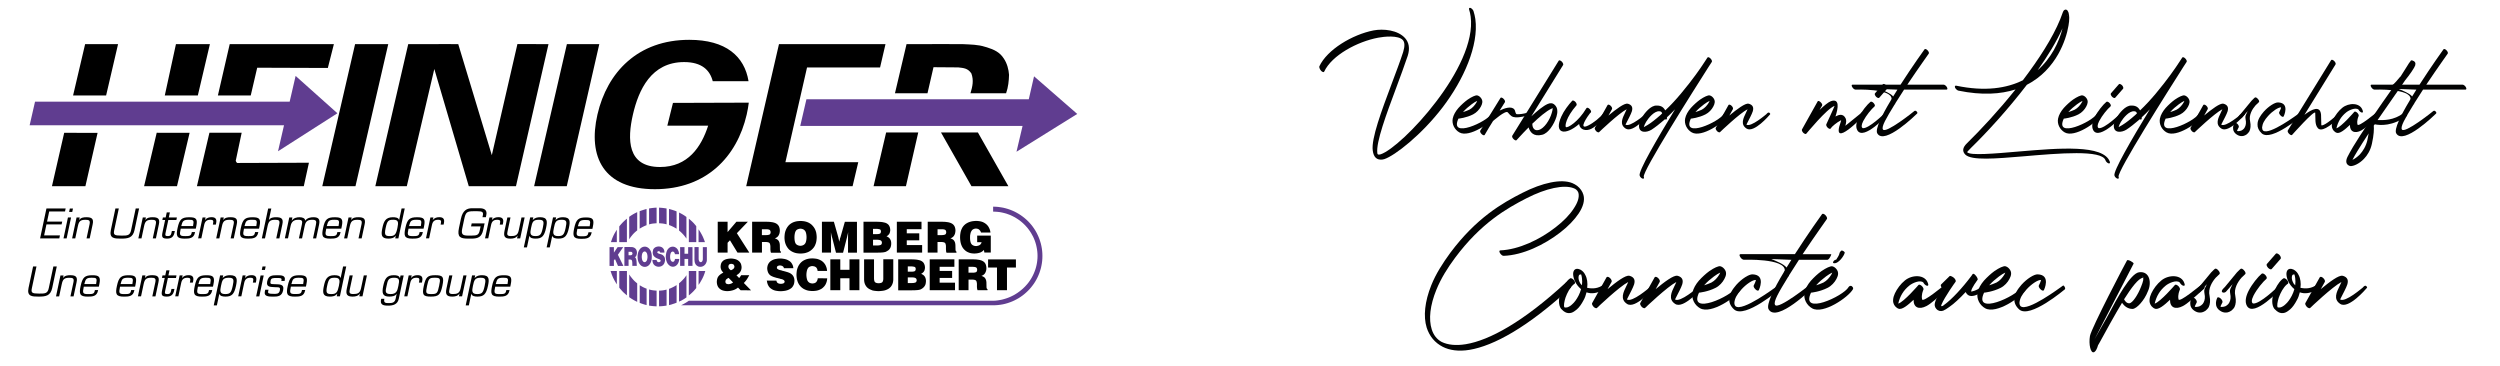<?xml version="1.0" encoding="utf-8"?>
<!-- Generator: Adobe Illustrator 27.7.0, SVG Export Plug-In . SVG Version: 6.00 Build 0)  -->
<svg version="1.1" id="Ebene_1" xmlns="http://www.w3.org/2000/svg" xmlns:xlink="http://www.w3.org/1999/xlink" x="0px" y="0px"
	 viewBox="0 0 788.6 115.47" style="enable-background:new 0 0 788.6 115.47;" xml:space="preserve">
<style type="text/css">
	.st0{fill:#010202;}
	.st1{clip-path:url(#SVGID_00000140715028100223611060000003653035432508360076_);}
	.st2{clip-path:url(#SVGID_00000054229644517588147180000014756922577224522382_);}
	.st3{clip-path:url(#SVGID_00000054229644517588147180000014756922577224522382_);fill:#603D90;}
	
		.st4{clip-path:url(#SVGID_00000140715028100223611060000003653035432508360076_);fill-rule:evenodd;clip-rule:evenodd;fill:#603D90;}
	.st5{clip-path:url(#SVGID_00000140715028100223611060000003653035432508360076_);fill-rule:evenodd;clip-rule:evenodd;}
	.st6{clip-path:url(#SVGID_00000070107255169500018430000000454503440745875096_);}
</style>
<g>
	<path class="st0" d="M417.7,22.59c-0.09,0.27-0.49,0.18-0.9-0.18c-0.4-0.36-0.76-1.21-0.63-1.48c2.46-5.29,10.44-10.04,17.12-11.34
		c3.09-0.58,7.66-0.13,9.95,2.46c1.17,1.34,1.57,3.18,0.81,5.56c-0.99,2.96-2.29,6.45-3.63,10.08c-3.09,8.29-6.41,17.16-5.96,20.62
		c0.04,0.36,0.22,0.49,0.58,0.45c0.13,0,0.31-0.04,0.49-0.09c3.27-1.08,10.89-7.93,17.43-16.54c6.59-8.6,12.01-18.96,10.94-26.93
		c-0.09-0.76-0.27-1.48-0.49-2.2c-0.13-0.4,0.09-0.63,0.49-0.49c0.36,0.18,0.76,0.58,0.9,0.99c0.27,0.85,0.45,1.66,0.58,2.51
		c1.12,8.29-3.68,19.14-10.31,27.83c-6.63,8.69-15.1,15.28-18.42,16.36c-0.18,0.04-0.4,0.09-0.58,0.13
		c-1.84,0.22-2.78-0.81-3.05-2.82c-0.54-3.72,2.82-12.68,5.96-21.06c1.34-3.59,2.69-7.13,3.63-10.04c0.58-1.88,0.49-3.09-0.09-3.76
		c-1.43-1.61-5.92-1.12-7.8-0.76C428.14,13.13,420.12,17.43,417.7,22.59z"/>
	<path class="st0" d="M464.67,36.08c-2.11,1.08-4.48,1.34-4.62,1.34c-3.05,6.54,9.05,0.99,10.44-1.52c0.13-0.27,0.58-0.58,0.99-0.22
		c0.36,0.36,0.36,0.54,0.22,0.81c-1.25,2.2-8.25,7.04-11.34,5.29c-1.52-0.85-2.46-2.64-2.11-4.39c0.22-1.12,0.9-2.29,1.79-3.32
		c0.9-0.99,1.93-1.93,2.91-2.64c1.3-0.9,2.51-1.43,3-1.34c0.4,0.09,0.76,0.31,1.08,0.67c0.45,0.49,0.63,1.08,0.54,1.61
		c-0.04,0.4-0.22,0.81-0.45,1.26C466.64,34.55,465.74,35.54,464.67,36.08z M461.48,35.36c0.63-0.18,1.3-0.45,2.02-0.76
		c0.94-0.49,1.75-1.43,2.24-2.29c0.09-0.18,0.13-0.31,0.22-0.49c-0.49,0.22-1.08,0.58-1.75,1.08
		C463.32,33.57,462.29,34.42,461.48,35.36z"/>
	<path class="st0" d="M473.32,30.88c0.13-0.22,0.58-0.09,0.94,0.27c0.4,0.36,0.58,0.85,0.45,1.08l-1.66,2.64
		c1.57-0.76,3.72-1.48,4.62-0.36c0.4,0.45,0.27,1.48,0.85,1.52c0.85,0.04,2.11-0.13,3.32-0.49c0.27-0.09,0.54-0.31,0.81,0.09
		c0.31,0.45,0.13,0.58-0.13,0.63c-1.3,0.4-3.45,0.85-4.39,0.76c-1.17-0.09-1.52-0.4-2.51-1.57c-0.67-0.81-4.66,2.73-4.66,2.73
		c-0.09,0.04-2.42,3.99-2.64,4.39c-0.13,0.22-0.58,0.09-0.94-0.27c-0.4-0.36-0.58-0.85-0.45-1.08L473.32,30.88z"/>
	<path class="st0" d="M491.69,19.14c0.13-0.22,0.54-0.09,0.94,0.27c0.36,0.36,0.58,0.85,0.45,1.08L483.04,36.7
		c1.84-1.7,3.72-3.27,5.15-3.9c0.81-0.36,1.48-0.31,2.02,0.09l0.04,0.04c0.67,0.54,0.99,1.25,0.99,2.06
		c0.04,0.54-0.09,1.17-0.27,1.84c-0.72,2.33-2.55,5.24-4.53,5.69c-2.73,0.67-3.81-0.85-4.26-2.33c-2.15,2.15-3.76,4.03-3.81,4.03
		c-0.13,0.18-0.54,0.04-0.9-0.31c-0.4-0.36-0.58-0.85-0.45-1.08L491.69,19.14z M489.4,34.28c-1.66,0.76-3.94,2.73-6.05,4.75
		c0,0.49,0.13,2.42,2.02,1.97c1.75-0.45,3.5-3.18,4.12-5.38c0.18-0.54,0.27-1.08,0.31-1.52C489.67,34.15,489.54,34.24,489.4,34.28z
		 M490.08,34.02c0,0-0.04,0-0.09,0.04c0.09,0,0.13,0.04,0.09,0V34.02z"/>
	<path class="st0" d="M495.95,31.77c0.18-0.18,0.63,0,0.99,0.36c0.36,0.4,0.49,0.85,0.36,1.08c-3.41,3.9-3.68,6.59-3.36,6.86
		c0.54,0.45,3.99-1.75,6.41-5.83l0.13-0.18c0.18-0.18,0.63-0.04,0.99,0.36c0.36,0.36,0.54,0.85,0.36,1.03c0,0-0.09,0.13-0.31,0.31
		c-0.58,0.72-3.94,5.47-0.58,3.85c1.75-0.85,3.81-2.51,4.97-4.03c0.18-0.22,0.36-0.67,0.76-0.27c0.36,0.36,0.13,0.63-0.04,0.81
		c-1.21,1.57-2.91,3.68-4.71,4.53c-1.57,0.76-3.54,0.4-3.81-1.52c-4.44,3.81-8.07,3.09-5.6-2.38
		C493.3,34.96,494.78,33.03,495.95,31.77z"/>
	<path class="st0" d="M507.1,33.12c0.13-0.22,0.58-0.13,0.94,0.22c0.4,0.36,0.58,0.85,0.45,1.08l-1.12,2.02
		c2.42-2.02,5.06-3.99,6.05-3.72h0.09c1.34,0.4,1.57,1.25,1.25,2.38c-0.13,0.49-0.45,1.08-0.76,1.75c-0.58,1.17-1.25,2.46-1.25,2.46
		c1.43,0.94,6.27-3.32,6.32-3.32c0.13-0.18,0.63-0.76,0.99-0.36c0.4,0.36,0.13,0.45-0.04,0.67c0,0-4.89,5.78-7.22,4.26
		c-2.02-1.3-1.03-3.27-0.18-5.02c0.18-0.36,0.36-0.72,0.49-1.08c-2.55,1.34-8.52,7.04-8.69,7.22c-0.13,0.18-0.54,0.04-0.9-0.27
		c-0.36-0.4-0.58-0.85-0.45-1.08L507.1,33.12z"/>
	<path class="st0" d="M525.79,37.51c-0.04,0.22-0.31,0.27-0.63,0.09l-0.04,0.09c-1.61,1.39-3.05,2.51-4.17,3.23
		c-1.52,0.94-4.08,1.17-3.94-1.39c0.04-0.67,0.36-1.52,0.85-2.38c0.9-1.48,2.82-3.94,4.71-3.85c1.75-0.04,2.29,0.85,2.73,1.52
		c1.66-1.57,3.36-3.41,4.97-5.33c3.68-4.39,6.18-8.02,7.39-9.9l0.94-1.43c0.13-0.22,0.54-0.13,0.94,0.27
		c0.36,0.36,0.58,0.81,0.45,1.08c0,0-0.36,0.58-1.08,1.66c-4.39,6.9-21.02,33.12-20.39,34.6c0.18,0.45,0,0.67-0.36,0.58
		c-0.36-0.09-0.81-0.49-0.94-0.94c-0.54-1.26,5.42-11.47,11.16-20.93c-0.85,0.9-1.7,1.75-2.55,2.51
		C525.84,37.29,525.79,37.47,525.79,37.51z M524.31,35.76c-0.09-0.31-0.31-0.67-0.9-0.67c-1.61-0.09-3.41,2.11-4.17,3.36
		c-0.36,0.63-0.63,1.21-0.72,1.66c0.27-0.13,0.67-0.36,1.17-0.67c1.12-0.67,2.55-1.79,4.12-3.18L524.31,35.76z"/>
	<path class="st0" d="M537.98,36.08c-2.11,1.08-4.48,1.34-4.62,1.34c-3.05,6.54,9.05,0.99,10.44-1.52c0.13-0.27,0.58-0.58,0.99-0.22
		c0.36,0.36,0.36,0.54,0.22,0.81c-1.25,2.2-8.25,7.04-11.34,5.29c-1.52-0.85-2.46-2.64-2.11-4.39c0.22-1.12,0.9-2.29,1.79-3.32
		c0.9-0.99,1.93-1.93,2.91-2.64c1.3-0.9,2.51-1.43,3-1.34c0.4,0.09,0.76,0.31,1.08,0.67c0.45,0.49,0.63,1.08,0.54,1.61
		c-0.04,0.4-0.22,0.81-0.45,1.26C539.95,34.55,539.06,35.54,537.98,36.08z M534.8,35.36c0.63-0.18,1.3-0.45,2.02-0.76
		c0.94-0.49,1.75-1.43,2.24-2.29c0.09-0.18,0.13-0.31,0.22-0.49c-0.49,0.22-1.08,0.58-1.75,1.08
		C536.64,33.57,535.61,34.42,534.8,35.36z"/>
	<path class="st0" d="M545.24,33.12c0.13-0.22,0.58-0.13,0.94,0.22c0.4,0.36,0.58,0.85,0.45,1.08l-1.12,2.02
		c2.42-2.02,5.06-3.99,6.05-3.72h0.09c1.34,0.4,1.57,1.25,1.25,2.38c-0.13,0.49-0.45,1.08-0.76,1.75c-0.58,1.17-1.25,2.46-1.25,2.46
		c1.43,0.94,6.27-3.32,6.32-3.32c0.13-0.18,0.63-0.76,0.99-0.36c0.4,0.36,0.13,0.45-0.04,0.67c0,0-4.89,5.78-7.22,4.26
		c-2.02-1.3-1.03-3.27-0.18-5.02c0.18-0.36,0.36-0.72,0.49-1.08c-2.55,1.34-8.52,7.04-8.69,7.22c-0.13,0.18-0.54,0.04-0.9-0.27
		c-0.36-0.4-0.58-0.85-0.45-1.08L545.24,33.12z"/>
	<path class="st0" d="M573.38,31.95c0.09-0.22,0.54-0.09,0.9,0.27c0.4,0.36,0.63,0.81,0.49,1.08l-0.81,1.39
		c1.39-1.34,2.73-2.46,3.59-2.78c2.78-0.94,2.33,2.11,1.43,4.84c0.13-0.09,0.31-0.18,0.45-0.22c0.4-0.18,0.76-0.31,1.08-0.31
		c0.72-0.04,1.3,0.31,1.7,1.17c0.22,0.49,0.22,1.25-0.13,2.29c-0.04,0.09,4.8-3.9,4.84-3.9c0.18-0.18,0.58-0.67,0.94-0.27
		c0.4,0.36,0.36,0.63,0.18,0.81c-0.04,0.04-10.76,11.34-7.39,2.11c0.04-0.18,0.09-0.31,0.13-0.49L580.6,38
		c-1.21,0.63-2.78,1.93-3.09,2.46v0.04c-0.13,0.27-0.54,0.18-0.94-0.18c-0.4-0.36-0.58-0.85-0.49-1.08c0-0.04,2.73-5.87,2.6-5.83
		c-2.42,0.85-8.87,8.74-8.92,8.78c-0.13,0.18-0.54,0.04-0.9-0.27c-0.36-0.36-0.58-0.85-0.45-1.08L573.38,31.95z"/>
	<path class="st0" d="M590.01,32.13c0.22-0.18,0.67,0,1.03,0.4s0.49,0.85,0.27,1.03c-0.99,0.85-2.6,2.78-3.59,4.66
		c-0.63,1.26-0.58,1.97-0.13,2.2c1.84,0.27,6.81-4.57,6.81-4.62c0.18-0.18,0.49-0.54,0.85-0.13c0.4,0.4,0.22,0.54,0.04,0.72
		c-0.04,0-7.48,8.07-9.41,4.71c-0.63-1.12-0.31-2.64,0.45-4.17C587.32,35,588.98,32.98,590.01,32.13z M592.79,30.83
		c-0.18,0.22-0.63,0.04-0.99-0.31c-0.36-0.4-0.54-0.85-0.36-1.08l2.51-2.87c0.18-0.22,0.58-0.04,0.99,0.31
		c0.36,0.4,0.49,0.85,0.36,1.08L592.79,30.83z"/>
	<path class="st0" d="M607.08,15.55c0.13-0.18,0.58-0.09,0.94,0.31c0.36,0.36,0.54,0.85,0.4,1.03c0,0.04-3.27,4.57-6.77,9.81h11.43
		c0.31,0,0.81,0.36,1.03,0.76c0.27,0.45,0.22,0.81-0.09,0.81h-13.4c-0.94,1.43-1.88,2.91-2.78,4.35v0.04c0,0.18-0.09,0.27-0.18,0.27
		c-2.73,4.44-4.21,6.99-3.72,7.89c0.81,1.52,9.9-5.74,9.9-5.78c0.18-0.13,0.45-0.22,0.81,0.18c0.36,0.4,0.09,0.63-0.09,0.76
		c-0.04,0.04-10.22,10.08-12.41,6.05c-0.67-1.25,1.39-5.56,4.26-10.31c-0.04,0,0.27-0.49,0.27-0.49c0.09-3.41-11.38-2.96-11.38-2.96
		c-0.31,0-0.81-0.36-1.03-0.81c-0.27-0.4-0.22-0.76,0.09-0.76h15.15C603.27,20.84,607.04,15.6,607.08,15.55z M597.18,30.43
		c0.45-0.72,0.9-1.43,1.34-2.15l-5.6-0.22C594.27,28.59,596.46,29.49,597.18,30.43z"/>
	<path class="st0" d="M617.75,28.59c-0.36-0.09-0.81-0.49-1.03-0.9c-0.18-0.45-0.04-0.72,0.31-0.67c9.19,1.93,16,0.81,21.06-1.7
		c0.63-0.9,1.3-1.75,1.93-2.6c4.71-6.45,8.74-13.09,10.67-18.82c0.13-0.36,0.27-0.58,0.4-0.67c1.12-0.85,2.11,1.03,1.39,4.88
		c-0.4,2.42-1.39,5.69-3.23,8.96c-2.06,3.63-5.2,7.26-9.9,9.68c-6.01,7.84-12.73,15.15-17.57,19.85c-0.94,0.94-1.34,1.39-1.25,1.43
		c1.03,1.08,8.34,0.45,16.63-0.27c12.23-1.03,26.4-2.24,28.37,3.27c0.13,0.4-0.09,0.63-0.45,0.49c-0.36-0.13-0.81-0.54-0.94-0.99
		c-1.17-3.32-14.52-2.2-25.99-1.21c-8.65,0.72-16.31,1.39-18.24-0.58c-0.94-0.99-0.9-2.15,0.54-3.54
		c4.26-4.17,9.95-10.26,15.33-16.99C631.1,29.71,625.19,30.12,617.75,28.59z M642.76,22.14c2.2-1.93,3.85-4.17,5.11-6.36
		c1.34-2.42,2.24-4.8,2.73-6.86C648.72,13.13,645.94,17.66,642.76,22.14z M652.17,5.02c0.22-0.31,0.36-0.49,0.18-0.36
		C652.3,4.71,652.26,4.79,652.17,5.02z"/>
	<path class="st0" d="M655.62,36.08c-2.11,1.08-4.48,1.34-4.62,1.34c-3.05,6.54,9.05,0.99,10.44-1.52c0.13-0.27,0.58-0.58,0.99-0.22
		c0.36,0.36,0.36,0.54,0.22,0.81c-1.25,2.2-8.25,7.04-11.34,5.29c-1.52-0.85-2.47-2.64-2.11-4.39c0.22-1.12,0.9-2.29,1.79-3.32
		c0.9-0.99,1.93-1.93,2.91-2.64c1.3-0.9,2.51-1.43,3-1.34c0.4,0.09,0.76,0.31,1.08,0.67c0.45,0.49,0.63,1.08,0.54,1.61
		c-0.04,0.4-0.22,0.81-0.45,1.26C657.59,34.55,656.69,35.54,655.62,36.08z M652.43,35.36c0.63-0.18,1.3-0.45,2.02-0.76
		c0.94-0.49,1.75-1.43,2.24-2.29c0.09-0.18,0.13-0.31,0.22-0.49c-0.49,0.22-1.08,0.58-1.75,1.08
		C654.27,33.57,653.24,34.42,652.43,35.36z"/>
	<path class="st0" d="M664.44,32.13c0.22-0.18,0.67,0,1.03,0.4s0.49,0.85,0.27,1.03c-0.99,0.85-2.6,2.78-3.59,4.66
		c-0.63,1.26-0.58,1.97-0.13,2.2c1.84,0.27,6.81-4.57,6.81-4.62c0.18-0.18,0.49-0.54,0.85-0.13c0.4,0.4,0.22,0.54,0.04,0.72
		c-0.04,0-7.48,8.07-9.41,4.71c-0.63-1.12-0.31-2.64,0.45-4.17C661.75,35,663.41,32.98,664.44,32.13z M667.22,30.83
		c-0.18,0.22-0.63,0.04-0.99-0.31c-0.36-0.4-0.54-0.85-0.36-1.08l2.51-2.87c0.18-0.22,0.58-0.04,0.99,0.31
		c0.36,0.4,0.49,0.85,0.36,1.08L667.22,30.83z"/>
	<path class="st0" d="M675.56,37.51c-0.04,0.22-0.31,0.27-0.63,0.09l-0.04,0.09c-1.61,1.39-3.05,2.51-4.17,3.23
		c-1.52,0.94-4.08,1.17-3.94-1.39c0.04-0.67,0.36-1.52,0.85-2.38c0.9-1.48,2.82-3.94,4.71-3.85c1.75-0.04,2.29,0.85,2.73,1.52
		c1.66-1.57,3.36-3.41,4.97-5.33c3.67-4.39,6.18-8.02,7.39-9.9l0.94-1.43c0.13-0.22,0.54-0.13,0.94,0.27
		c0.36,0.36,0.58,0.81,0.45,1.08c0,0-0.36,0.58-1.08,1.66c-4.39,6.9-21.02,33.12-20.39,34.6c0.18,0.45,0,0.67-0.36,0.58
		c-0.36-0.09-0.81-0.49-0.94-0.94c-0.54-1.26,5.42-11.47,11.16-20.93c-0.85,0.9-1.7,1.75-2.55,2.51
		C675.6,37.29,675.56,37.47,675.56,37.51z M674.08,35.76c-0.09-0.31-0.31-0.67-0.9-0.67c-1.61-0.09-3.41,2.11-4.17,3.36
		c-0.36,0.63-0.63,1.21-0.72,1.66c0.27-0.13,0.67-0.36,1.16-0.67c1.12-0.67,2.55-1.79,4.12-3.18L674.08,35.76z"/>
	<path class="st0" d="M687.75,36.08c-2.11,1.08-4.48,1.34-4.62,1.34c-3.05,6.54,9.05,0.99,10.44-1.52c0.13-0.27,0.58-0.58,0.99-0.22
		c0.36,0.36,0.36,0.54,0.22,0.81c-1.25,2.2-8.25,7.04-11.34,5.29c-1.52-0.85-2.47-2.64-2.11-4.39c0.22-1.12,0.9-2.29,1.79-3.32
		c0.9-0.99,1.93-1.93,2.91-2.64c1.3-0.9,2.51-1.43,3-1.34c0.4,0.09,0.76,0.31,1.08,0.67c0.45,0.49,0.63,1.08,0.54,1.61
		c-0.04,0.4-0.22,0.81-0.45,1.26C689.72,34.55,688.82,35.54,687.75,36.08z M684.56,35.36c0.63-0.18,1.3-0.45,2.02-0.76
		c0.94-0.49,1.75-1.43,2.24-2.29c0.09-0.18,0.13-0.31,0.22-0.49c-0.49,0.22-1.08,0.58-1.75,1.08
		C686.4,33.57,685.37,34.42,684.56,35.36z"/>
	<path class="st0" d="M695.01,33.12c0.13-0.22,0.58-0.13,0.94,0.22c0.4,0.36,0.58,0.85,0.45,1.08l-1.12,2.02
		c2.42-2.02,5.06-3.99,6.05-3.72h0.09c1.34,0.4,1.57,1.25,1.26,2.38c-0.13,0.49-0.45,1.08-0.76,1.75c-0.58,1.17-1.26,2.46-1.26,2.46
		c1.43,0.94,6.27-3.32,6.32-3.32c0.13-0.18,0.63-0.76,0.99-0.36c0.4,0.36,0.13,0.45-0.04,0.67c0,0-4.89,5.78-7.22,4.26
		c-2.02-1.3-1.03-3.27-0.18-5.02c0.18-0.36,0.36-0.72,0.49-1.08c-2.55,1.34-8.51,7.04-8.69,7.22c-0.13,0.18-0.54,0.04-0.9-0.27
		c-0.36-0.4-0.58-0.85-0.45-1.08L695.01,33.12z"/>
	<path class="st0" d="M707.19,37.15c-0.18,0.18-0.72,0.45-1.08,0.09c-0.36-0.4,0.58-1.21,0.76-1.39l3.36-4.08
		c0.58-0.63,1.03-0.99,1.03-0.99c0.18-0.18,0.63,0,0.94,0.4c0.36,0.36,0.54,0.85,0.36,1.03l-1.08,1.03c-0.94,1.08-2.2,3-1.7,5.06
		c0.27,1.3,0.13,2.33-0.22,3.09c-0.22,0.4-0.54,0.72-0.85,0.99c-0.31,0.22-0.67,0.4-1.03,0.49c-0.63,0.13-1.25,0.04-1.75-0.22
		c-2.55-1.3-1.16-3.81-1.16-3.85c0.13-0.22,0.54-0.13,0.94,0.22c0.4,0.36,0.58,0.85,0.49,1.08c0,0.04-0.63,1.17-0.54,1.21
		c0.18,0.09,0.54,0.09,0.9,0c0.31-0.04,0.63-0.18,0.9-0.4c0.27-0.18,0.54-0.49,0.67-0.81c0.31-0.63,0.45-1.43,0.22-2.46
		c0-0.58-0.4-0.63,0.67-2.6L707.19,37.15z"/>
	<path class="st0" d="M720.37,36.7c-0.13,0.27-0.54,0.18-0.9-0.18c-0.4-0.36-0.63-0.85-0.54-1.08c0.04,0,0.76-1.57,0.58-1.57
		c-0.85-0.04-2.69,1.17-4.08,2.73c-0.54,0.58-0.99,1.21-1.34,1.84c-0.31,0.58-0.49,1.21-0.54,1.75c0,0.4,0.09,0.76,0.31,0.99
		c1.88,1.66,11.07-5.24,11.11-5.24c0.18-0.04,0.58-0.58,0.9-0.49c0.36,0.4,0.49,0.85,0.31,1.03c-0.04,0-9.72,8.29-12.73,5.6
		c-0.99-0.9-1.39-1.88-1.34-2.87c0-0.72,0.22-1.39,0.58-2.06c0.36-0.67,0.85-1.3,1.39-1.93c1.48-1.66,3.5-2.96,4.53-2.91
		C722.43,32.45,720.37,36.7,720.37,36.7z"/>
	<path class="st0" d="M735.34,18.96c0.13-0.22,0.58-0.09,0.94,0.27c0.4,0.36,0.58,0.85,0.45,1.08l-9.82,15.91
		c2.47-1.88,4.97-3,5.24-0.04c0.04,0.4,0.09,3.32,0.09,3.32c0.18,0.22,1.61-0.13,5.56-3.81c0.18-0.18,0.45-0.58,0.81-0.22
		c0.36,0.4,0.36,0.72,0.18,0.9c-4.44,4.12-6.59,5.15-7.62,4.08c-1.08-1.17-0.72-3.27-0.85-4.84c-0.13-1.12-7.26,6.9-7.31,6.95
		c-0.13,0.18-0.54,0.04-0.9-0.31c-0.4-0.36-0.58-0.85-0.45-1.08L735.34,18.96z"/>
	<path class="st0" d="M745.29,34.87c0.18,0.45,0.04,0.72-0.31,0.63c-0.36-0.09-0.81-0.49-0.99-0.9c-0.9-0.85-3.09,0.18-3.9,0.85
		c-1.66,1.34-2.6,2.96-3.09,5.02c1.57-0.45,5.65-5.2,5.65-5.2c0.18-0.18,0.58-0.04,0.99,0.36c0.31,0.36,0.49,0.76,0.36,0.99
		c-0.09,0.22-0.63,1.39-0.36,2.64c0.18,1.08,6.01-3.81,6.1-3.85c0.18-0.18,0.54-0.4,0.9-0.04c0.36,0.4,0.31,0.76,0.13,0.94
		c-2.96,2.64-4.71,4.21-5.92,4.84c-2.06,1.08-3.63,0.45-3.59-1.75c-1.61,1.52-3.27,2.91-4.26,2.46c-0.36-0.13-0.63-0.4-0.9-0.67
		c-0.45-0.58-0.63-1.21-0.54-1.88c0.04-0.54,0.22-1.12,0.49-1.7c0.58-1.25,1.61-2.64,2.78-3.59
		C740.85,32.36,744.52,32.27,745.29,34.87z"/>
	<path class="st0" d="M754.29,28.41c-0.13-0.09-0.27-0.27-0.36-0.4c-0.27-0.4-0.22-0.76,0.09-0.81c0.45,0,1.66-1.21,2.87-2.73
		l0.36-0.36c0.76-1.21,1.43-2.24,1.93-3.05c0.54-0.9,0.94-1.52,1.25-1.84c0.04-0.18,0.18-0.22,0.4-0.18h0.04
		c0.9,0.27,1.21,0.76,0.99,1.57c-0.18,0.67-1.7,2.91-3.27,4.84c-0.85,1.3-1.88,2.78-3,4.35c-1.34,1.88-3.41,4.88-5.6,8.07
		c1.88,0.04,5.02,0.18,8.2-2.2c0.18-0.13,0.4-0.49,0.72-0.09c0.36,0.4,0.49,0.85,0.27,0.99c-4.39,3.27-8.34,3-10.08,2.64l-0.31,0.4
		c0.09,1.08,0.04,2.91-0.58,5.69c-0.45,2.11-1.43,3.68-2.55,4.84c-1.52,1.57-3.32,2.33-4.3,2.24l-0.04-0.04
		c-0.09,0-0.13,0-0.22-0.04l-0.09-0.04c-1.03-0.49-1.12-1.48-0.54-2.73c0.4-0.81,1.03-1.93,1.79-3.23c1.34-2.24,3.18-5.06,5.06-7.84
		c-0.04-0.31-0.09-0.45-0.09-0.45c-0.13-0.4,0.04-0.67,0.4-0.54h0.04c0,0,0.09,0.04,0.27,0.09c2.42-3.59,4.84-6.99,6.32-9.1
		L754.29,28.41z M747.17,42.08c-1.34,2.02-2.55,3.94-3.54,5.56c-0.67,1.08-1.21,2.06-1.57,2.78c0.72-0.31,1.52-0.9,2.29-1.66
		c1.03-1.12,1.97-2.6,2.42-4.57C746.94,43.38,747.08,42.71,747.17,42.08z"/>
	<path class="st0" d="M770.78,15.55c0.13-0.18,0.58-0.09,0.94,0.31c0.36,0.36,0.54,0.85,0.4,1.03c0,0.04-3.27,4.57-6.77,9.81h11.43
		c0.31,0,0.81,0.36,1.03,0.76c0.27,0.45,0.22,0.81-0.09,0.81h-13.4c-0.94,1.43-1.88,2.91-2.78,4.35v0.04c0,0.18-0.09,0.27-0.18,0.27
		c-2.73,4.44-4.21,6.99-3.72,7.89c0.81,1.52,9.9-5.74,9.9-5.78c0.18-0.13,0.45-0.22,0.81,0.18c0.36,0.4,0.09,0.63-0.09,0.76
		c-0.04,0.04-10.22,10.08-12.41,6.05c-0.67-1.25,1.39-5.56,4.26-10.31c-0.04,0,0.27-0.49,0.27-0.49c0.09-3.41-11.38-2.96-11.38-2.96
		c-0.31,0-0.81-0.36-1.03-0.81c-0.27-0.4-0.22-0.76,0.09-0.76h15.15C766.98,20.84,770.74,15.6,770.78,15.55z M760.88,30.43
		c0.45-0.72,0.9-1.43,1.34-2.15l-5.6-0.22C757.97,28.59,760.16,29.49,760.88,30.43z"/>
</g>
<g>
	<path class="st0" d="M474.33,80.7c-0.36,0.05-0.86-0.36-1.17-0.86c-0.3-0.46-0.25-0.86,0.1-0.86c5.84-0.25,12.49-3.4,17.47-7.31
		c2.44-1.88,4.42-3.91,5.69-5.89c1.27-1.88,1.83-3.61,1.47-4.98c-0.15-0.41-0.36-0.71-0.66-0.96c-0.2-0.2-0.51-0.36-0.81-0.46
		c-3.05-1.22-8.73,0-14.88,3.15c-6.25,3.2-14.37,7.82-22.55,18.79c-2.34,3.15-4.42,6.45-5.89,10.05c-2.03,4.98-2.49,9.34-1.47,12.54
		c0.56,1.78,1.62,3.15,3.15,3.96c1.88,0.91,4.42,1.22,7.57,0.71c7.46-1.22,18.18-7.06,31.64-19.5c0.2-0.15,0.71,0.05,1.12,0.46
		c0.41,0.46,0.56,0.96,0.36,1.17c-13.56,12.54-24.32,18.38-31.94,19.65c-3.4,0.56-6.25,0.15-8.43-0.96
		c-2.49-1.27-4.21-3.35-5.08-6.09c-1.07-3.5-0.61-8.18,1.47-13.35c1.47-3.66,3.66-7.01,5.99-10.21c8.23-11.02,16.4-15.69,22.7-18.89
		c6.35-3.25,12.34-4.52,15.79-3.1c0.51,0.2,1.02,0.51,1.52,0.86c1.02,0.81,1.68,1.78,1.98,2.84c0.51,1.73-0.1,3.76-1.47,5.84
		c-1.32,1.98-3.35,4.11-5.79,5.99C487.13,77.24,480.33,80.49,474.33,80.7z"/>
	<path class="st0" d="M495.3,87.8c0.2-0.15,0.71,0.05,1.12,0.51c0.41,0.46,0.51,0.96,0.3,1.17c-0.15,0.1-0.3,0.2-0.41,0.3
		c-1.07,0.96-1.93,2.54-2.49,4.11c-0.41,1.32-0.61,2.54-0.36,3.05c0.25,0.1,0.56,0.1,0.96,0c0.46-0.15,1.02-0.46,1.52-0.96
		c0.71-0.61,1.37-1.52,1.98-2.69c0.36-0.66,0.61-1.37,0.81-2.08c-0.91-0.76-1.57-1.68-1.98-2.59c-0.41-0.91-0.56-1.83-0.51-2.49
		c0.1-0.71,0.41-1.22,1.02-1.32c0.46-0.05,0.86,0.05,1.27,0.25c0.66,0.36,1.22,0.96,1.57,1.73c0.3,0.56,0.46,1.17,0.56,1.83
		c0.1,0.66,0.1,1.42,0,2.18c1.12,0.2,2.79,0.41,4.57-0.61c0.25-0.15,0.51-0.36,0.91,0.1c0.36,0.46,0.3,0.81,0.05,0.96
		c-2.39,1.32-4.16,1.52-5.74,0.96c-0.2,0.86-0.51,1.78-0.96,2.54c-0.61,1.17-1.32,2.18-2.08,2.84c-0.61,0.51-1.17,0.91-1.73,1.07
		c-0.66,0.2-1.32,0.15-1.98-0.2c-0.36-0.2-0.71-0.46-1.02-0.81c-0.1-0.1-0.2-0.2-0.3-0.3c-0.81-1.17-0.76-3.05-0.2-4.82
		c0.56-1.68,1.52-3.35,2.64-4.37C495,88.06,495.15,87.91,495.3,87.8z M499.01,89.99c0.1-0.81,0.1-1.62,0-2.28
		c-0.05-0.46-0.15-0.86-0.25-1.12c-0.05,0,0.05,0,0.05,0c-0.05-0.05-0.2-0.05-0.36,0c-0.3,0-0.46,0.3-0.51,0.76
		c-0.05,0.46,0.05,1.02,0.3,1.57C498.4,89.33,498.66,89.68,499.01,89.99z"/>
	<path class="st0" d="M506.78,87.45c0.15-0.25,0.66-0.15,1.07,0.25c0.46,0.41,0.66,0.96,0.51,1.22l-1.27,2.29
		c2.74-2.29,5.74-4.52,6.86-4.21h0.1c1.52,0.46,1.78,1.42,1.42,2.69c-0.15,0.56-0.51,1.22-0.86,1.98c-0.66,1.32-1.42,2.79-1.42,2.79
		c1.62,1.07,7.11-3.76,7.16-3.76c0.15-0.2,0.71-0.86,1.12-0.41c0.46,0.41,0.15,0.51-0.05,0.76c0,0-5.54,6.55-8.18,4.82
		c-2.28-1.47-1.17-3.71-0.2-5.69c0.2-0.41,0.41-0.81,0.56-1.22c-2.89,1.52-9.65,7.97-9.85,8.18c-0.15,0.2-0.61,0.05-1.02-0.3
		c-0.41-0.46-0.66-0.96-0.51-1.22L506.78,87.45z"/>
	<path class="st0" d="M521.96,87.45c0.15-0.25,0.66-0.15,1.07,0.25c0.46,0.41,0.66,0.96,0.51,1.22l-1.27,2.29
		c2.74-2.29,5.74-4.52,6.86-4.21h0.1c1.52,0.46,1.78,1.42,1.42,2.69c-0.15,0.56-0.51,1.22-0.86,1.98c-0.66,1.32-1.42,2.79-1.42,2.79
		c1.62,1.07,7.11-3.76,7.16-3.76c0.15-0.2,0.71-0.86,1.12-0.41c0.46,0.41,0.15,0.51-0.05,0.76c0,0-5.54,6.55-8.18,4.82
		c-2.28-1.47-1.17-3.71-0.2-5.69c0.2-0.41,0.41-0.81,0.56-1.22c-2.89,1.52-9.65,7.97-9.85,8.18c-0.15,0.2-0.61,0.05-1.02-0.3
		c-0.41-0.46-0.66-0.96-0.51-1.22L521.96,87.45z"/>
	<path class="st0" d="M541.16,90.8c-2.39,1.22-5.08,1.52-5.23,1.52c-3.45,7.41,10.26,1.12,11.83-1.73c0.15-0.3,0.66-0.66,1.12-0.25
		c0.41,0.41,0.41,0.61,0.25,0.91c-1.42,2.49-9.34,7.97-12.85,5.99c-1.73-0.96-2.79-3-2.39-4.98c0.25-1.27,1.02-2.59,2.03-3.76
		c1.02-1.12,2.18-2.18,3.3-3c1.47-1.02,2.84-1.62,3.4-1.52c0.46,0.1,0.86,0.36,1.22,0.76c0.51,0.56,0.71,1.22,0.61,1.83
		c-0.05,0.46-0.25,0.91-0.51,1.42C543.39,89.07,542.37,90.19,541.16,90.8z M537.55,89.99c0.71-0.2,1.47-0.51,2.29-0.86
		c1.07-0.56,1.98-1.62,2.54-2.59c0.1-0.2,0.15-0.36,0.25-0.56c-0.56,0.25-1.22,0.66-1.98,1.22
		C539.63,87.96,538.46,88.92,537.55,89.99z"/>
	<path class="st0" d="M554.81,91.51c-0.15,0.3-0.61,0.2-1.02-0.2c-0.46-0.41-0.71-0.96-0.61-1.22c0.05,0,0.86-1.78,0.66-1.78
		c-0.97-0.05-3.05,1.32-4.62,3.1c-0.61,0.66-1.12,1.37-1.52,2.08c-0.36,0.66-0.56,1.37-0.61,1.98c0,0.46,0.1,0.86,0.36,1.12
		c2.13,1.88,12.54-5.94,12.59-5.94c0.2-0.05,0.66-0.66,1.02-0.56c0.41,0.46,0.56,0.96,0.36,1.17c-0.05,0-11.02,9.39-14.42,6.35
		c-1.12-1.02-1.57-2.13-1.52-3.25c0-0.81,0.25-1.57,0.66-2.34c0.41-0.76,0.96-1.47,1.57-2.18c1.68-1.88,3.96-3.35,5.13-3.3
		C557.15,86.69,554.81,91.51,554.81,91.51z"/>
	<path class="st0" d="M577.64,80.24c-0.01-0.01-0.01-0.02-0.02-0.03c0,0,0,0-0.01-0.01c-0.01-0.01-0.01-0.01-0.02-0.02h-8.97
		c3.96-5.94,7.67-11.07,7.67-11.12c0.15-0.2-0.05-0.76-0.46-1.17c-0.41-0.46-0.91-0.56-1.07-0.36c-0.05,0.05-4.32,5.99-8.58,12.64
		h-17.16c-0.36,0-0.41,0.41-0.1,0.86c0.25,0.51,0.81,0.91,1.17,0.91c0,0,13-0.51,12.9,3.35c0,0-0.36,0.56-0.3,0.56
		c-3.25,5.38-5.59,10.26-4.82,11.68c2.49,4.57,14.02-6.8,14.07-6.86c0.2-0.15,0.51-0.41,0.1-0.86c-0.41-0.46-0.71-0.36-0.91-0.2
		c0,0.05-10.31,8.28-11.22,6.55c-0.56-1.02,1.12-3.91,4.21-8.94c0.1,0,0.2-0.1,0.2-0.3v-0.05c1.02-1.62,2.08-3.3,3.15-4.93h8.97
		c0.06-0.01,0.12-0.02,0.18-0.05c0.02-0.01,0.04-0.02,0.06-0.03c0.11-0.09,0.22-0.2,0.31-0.31c0.2-0.25,0.37-0.57,0.51-0.87
		c0.06-0.13,0.11-0.28,0.16-0.42C577.64,80.27,577.64,80.26,577.64,80.24z M563.55,84.4c-0.81-1.07-3.3-2.08-4.82-2.69l6.35,0.25
		C564.56,82.78,564.05,83.59,563.55,84.4z"/>
	<path class="st0" d="M584.21,90.34c-0.46-0.41-0.96-0.05-1.12,0.25c-1.57,2.84-15.28,9.14-11.83,1.73c0.15,0,2.84-0.3,5.23-1.52
		c1.22-0.61,2.23-1.73,2.79-2.79c0.25-0.51,0.46-0.96,0.51-1.42c0.1-0.61-0.1-1.27-0.61-1.83c-0.36-0.41-0.76-0.66-1.22-0.76
		c-0.56-0.1-1.93,0.51-3.4,1.52c-1.12,0.81-2.29,1.88-3.3,3c-1.02,1.17-1.78,2.49-2.03,3.76c-0.41,1.98,0.66,4.01,2.39,4.98
		c3.5,1.98,11.43-3.5,12.85-5.99C584.62,90.95,584.62,90.75,584.21,90.34z M575.99,87.2c0.76-0.56,1.42-0.96,1.98-1.22
		c-0.1,0.2-0.15,0.36-0.25,0.56c-0.56,0.96-1.47,2.03-2.54,2.59c-0.81,0.36-1.57,0.66-2.29,0.86
		C573.8,88.92,574.97,87.96,575.99,87.2z"/>
	<path class="st0" d="M608.18,89.43c0.2,0.51,0.05,0.81-0.36,0.71c-0.41-0.1-0.91-0.56-1.12-1.02c-1.02-0.96-3.5,0.2-4.42,0.96
		c-1.88,1.52-2.95,3.35-3.5,5.69c1.78-0.51,6.4-5.89,6.4-5.89c0.2-0.2,0.66-0.05,1.12,0.41c0.36,0.41,0.56,0.86,0.41,1.12
		c-0.1,0.25-0.71,1.57-0.41,3c0.2,1.22,6.8-4.32,6.91-4.37c0.2-0.2,0.61-0.46,1.02-0.05c0.41,0.46,0.36,0.86,0.15,1.07
		c-3.35,3-5.33,4.77-6.7,5.48c-2.34,1.22-4.11,0.51-4.06-1.98c-1.83,1.73-3.71,3.3-4.82,2.79c-0.41-0.15-0.71-0.46-1.02-0.76
		c-0.51-0.66-0.71-1.37-0.61-2.13c0.05-0.61,0.25-1.27,0.56-1.93c0.66-1.42,1.83-3,3.15-4.06
		C603.15,86.59,607.32,86.48,608.18,89.43z"/>
	<path class="st0" d="M612.7,90.95l-0.1-0.1c-0.41-0.46-0.51-0.96-0.3-1.12l2.69-2.64c0.2-0.2,1.12,0.25,1.52,0.71
		c0.36,0.41,0.51,0.86,0.36,1.07c-0.05,0.05-3.45,4.77-4.47,7.26c-0.3,0.71,0.41,0.51,0.91,0c2.34-1.68,5.69-5.28,8.58-9.14
		l0.3-0.46c0.2-0.25,0.46-0.25,0.86,0.2c0.46,0.41,0.96,1.32,0.76,1.52c0,0.05-2.03,2.64-2.03,3.71c0,0.05,1.68-0.2,3.3-1.52
		c0.2-0.15,0.81-0.76,1.22-0.3c0.41,0.46,0.41,0.76,0.2,0.96c0,0-4.87,4.27-6.4,1.12l-0.05-0.1c-1.88,2.03-3.71,3.71-5.18,4.72
		c-0.76,0.56-1.42,0.96-1.93,1.17c-0.81,0.25-1.57,0.1-2.18-0.61c-0.25-0.3-0.41-0.61-0.46-0.96
		C610.06,95.32,611.38,92.98,612.7,90.95z"/>
	<path class="st0" d="M631.08,90.8c-2.39,1.22-5.08,1.52-5.23,1.52c-3.45,7.41,10.26,1.12,11.83-1.73c0.15-0.3,0.66-0.66,1.12-0.25
		c0.41,0.41,0.41,0.61,0.25,0.91c-1.42,2.49-9.34,7.97-12.85,5.99c-1.73-0.96-2.79-3-2.39-4.98c0.25-1.27,1.02-2.59,2.03-3.76
		c1.02-1.12,2.18-2.18,3.3-3c1.47-1.02,2.84-1.62,3.4-1.52c0.46,0.1,0.86,0.36,1.22,0.76c0.51,0.56,0.71,1.22,0.61,1.83
		c-0.05,0.46-0.25,0.91-0.51,1.42C633.31,89.07,632.3,90.19,631.08,90.8z M627.47,89.99c0.71-0.2,1.47-0.51,2.29-0.86
		c1.07-0.56,1.98-1.62,2.54-2.59c0.1-0.2,0.15-0.36,0.25-0.56c-0.56,0.25-1.22,0.66-1.98,1.22
		C629.56,87.96,628.39,88.92,627.47,89.99z"/>
	<path class="st0" d="M644.74,91.51c-0.15,0.3-0.61,0.2-1.02-0.2c-0.46-0.41-0.71-0.96-0.61-1.22c0.05,0,0.86-1.78,0.66-1.78
		c-0.96-0.05-3.05,1.32-4.62,3.1c-0.61,0.66-1.12,1.37-1.52,2.08c-0.36,0.66-0.56,1.37-0.61,1.98c0,0.46,0.1,0.86,0.36,1.12
		c2.13,1.88,12.54-5.94,12.59-5.94c0.2-0.05,0.66-0.66,1.02-0.56c0.41,0.46,0.56,0.96,0.36,1.17c-0.05,0-11.02,9.39-14.42,6.35
		c-1.12-1.02-1.57-2.13-1.52-3.25c0-0.81,0.25-1.57,0.66-2.34c0.41-0.76,0.96-1.47,1.57-2.18c1.68-1.88,3.96-3.35,5.13-3.3
		C647.07,86.69,644.74,91.51,644.74,91.51z"/>
	<path class="st0" d="M660.68,107.05c0.3-0.51,2.59-4.52,3.1-5.48c0.36-0.66,0.81-1.37,1.22-2.18c2.84-5.38,7.06-13.15,9.75-13.51
		c3.4-0.46,4.06,3.4,2.74,6.09c-1.02,2.69-3.5,5.48-4.82,5.48c-1.52,0-2.64-0.96-3.3-1.93c-1.93,3.15-5.64,9.9-7.16,12.69
		l-0.41,0.71c-0.25,0.91-0.66,1.83-1.17,2.13c-1.17,0.66-1.83-2.49-1.37-5.08c0.51-2.64,11.22-23.05,11.68-23.82
		c0.25-0.46,2.28,0.71,2.08,1.02L660.68,107.05z M675.91,87.65c-1.37,0.15-3.55,3.05-5.89,6.75c0.2,0.41,0.71,1.27,1.62,1.27
		c1.02,0,2.79-2.74,3.76-5.28c0.3-0.76,0.56-1.42,0.66-2.03c0.05-0.56,0-0.96-0.1-1.12C675.81,86.99,676.07,87.6,675.91,87.65z"/>
	<path class="st0" d="M689.07,89.43c0.2,0.51,0.05,0.81-0.36,0.71c-0.41-0.1-0.91-0.56-1.12-1.02c-1.02-0.96-3.5,0.2-4.42,0.96
		c-1.88,1.52-2.95,3.35-3.5,5.69c1.78-0.51,6.4-5.89,6.4-5.89c0.2-0.2,0.66-0.05,1.12,0.41c0.36,0.41,0.56,0.86,0.41,1.12
		c-0.1,0.25-0.71,1.57-0.41,3c0.2,1.22,6.8-4.32,6.91-4.37c0.2-0.2,0.61-0.46,1.02-0.05c0.41,0.46,0.36,0.86,0.15,1.07
		c-3.35,3-5.33,4.77-6.7,5.48c-2.34,1.22-4.11,0.51-4.06-1.98c-1.83,1.73-3.71,3.3-4.82,2.79c-0.41-0.15-0.71-0.46-1.02-0.76
		c-0.51-0.66-0.71-1.37-0.61-2.13c0.05-0.61,0.25-1.27,0.56-1.93c0.66-1.42,1.83-3,3.15-4.06C684.04,86.59,688.2,86.48,689.07,89.43
		z"/>
	<path class="st0" d="M694.04,92.02c-0.2,0.2-0.81,0.51-1.22,0.1c-0.41-0.46,0.66-1.37,0.86-1.57l3.81-4.62
		c0.66-0.71,1.17-1.12,1.17-1.12c0.2-0.2,0.71,0,1.07,0.46c0.41,0.41,0.61,0.96,0.41,1.17l-1.22,1.17c-1.07,1.22-2.49,3.4-1.93,5.74
		c0.3,1.47,0.15,2.64-0.25,3.5c-0.25,0.46-0.61,0.81-0.96,1.12c-0.36,0.25-0.76,0.46-1.17,0.56c-0.71,0.15-1.42,0.05-1.98-0.25
		c-2.89-1.47-1.32-4.32-1.32-4.37c0.15-0.25,0.61-0.15,1.07,0.25c0.46,0.41,0.66,0.96,0.56,1.22c0,0.05-0.71,1.32-0.61,1.37
		c0.2,0.1,0.61,0.1,1.02,0c0.36-0.05,0.71-0.2,1.02-0.46c0.3-0.2,0.61-0.56,0.76-0.91c0.36-0.71,0.51-1.62,0.25-2.79
		c0-0.66-0.46-0.71,0.76-2.95L694.04,92.02z"/>
	<path class="st0" d="M702.16,92.02c-0.2,0.2-0.81,0.51-1.22,0.1c-0.41-0.46,0.66-1.37,0.86-1.57l3.81-4.62
		c0.66-0.71,1.17-1.12,1.17-1.12c0.2-0.2,0.71,0,1.07,0.46c0.41,0.41,0.61,0.96,0.41,1.17l-1.22,1.17c-1.07,1.22-2.49,3.4-1.93,5.74
		c0.3,1.47,0.15,2.64-0.25,3.5c-0.25,0.46-0.61,0.81-0.97,1.12c-0.36,0.25-0.76,0.46-1.17,0.56c-0.71,0.15-1.42,0.05-1.98-0.25
		c-2.89-1.47-1.32-4.32-1.32-4.37c0.15-0.25,0.61-0.15,1.07,0.25c0.46,0.41,0.66,0.96,0.56,1.22c0,0.05-0.71,1.32-0.61,1.37
		c0.2,0.1,0.61,0.1,1.02,0c0.36-0.05,0.71-0.2,1.02-0.46c0.3-0.2,0.61-0.56,0.76-0.91c0.36-0.71,0.51-1.62,0.25-2.79
		c0-0.66-0.46-0.71,0.76-2.95L702.16,92.02z"/>
	<path class="st0" d="M713.44,86.33c0.25-0.2,0.76,0,1.17,0.46s0.56,0.96,0.3,1.17c-1.12,0.96-2.95,3.15-4.06,5.28
		c-0.71,1.42-0.66,2.23-0.15,2.49c2.08,0.3,7.72-5.18,7.72-5.23c0.2-0.2,0.56-0.61,0.96-0.15c0.46,0.46,0.25,0.61,0.05,0.81
		c-0.05,0-8.48,9.14-10.66,5.33c-0.71-1.27-0.36-3,0.51-4.72C710.39,89.58,712.27,87.3,713.44,86.33z M716.58,84.86
		c-0.2,0.25-0.71,0.05-1.12-0.36c-0.41-0.46-0.61-0.96-0.41-1.22l2.84-3.25c0.2-0.25,0.66-0.05,1.12,0.36
		c0.41,0.46,0.56,0.96,0.41,1.22L716.58,84.86z"/>
	<path class="st0" d="M720.29,87.8c0.2-0.15,0.71,0.05,1.12,0.51c0.41,0.46,0.51,0.96,0.3,1.17c-0.15,0.1-0.3,0.2-0.41,0.3
		c-1.07,0.96-1.93,2.54-2.49,4.11c-0.41,1.32-0.61,2.54-0.36,3.05c0.25,0.1,0.56,0.1,0.97,0c0.46-0.15,1.02-0.46,1.52-0.96
		c0.71-0.61,1.37-1.52,1.98-2.69c0.36-0.66,0.61-1.37,0.81-2.08c-0.91-0.76-1.57-1.68-1.98-2.59c-0.41-0.91-0.56-1.83-0.51-2.49
		c0.1-0.71,0.41-1.22,1.02-1.32c0.46-0.05,0.86,0.05,1.27,0.25c0.66,0.36,1.22,0.96,1.57,1.73c0.3,0.56,0.46,1.17,0.56,1.83
		c0.1,0.66,0.1,1.42,0,2.18c1.12,0.2,2.79,0.41,4.57-0.61c0.25-0.15,0.51-0.36,0.91,0.1c0.36,0.46,0.3,0.81,0.05,0.96
		c-2.39,1.32-4.16,1.52-5.74,0.96c-0.2,0.86-0.51,1.78-0.97,2.54c-0.61,1.17-1.32,2.18-2.08,2.84c-0.61,0.51-1.17,0.91-1.73,1.07
		c-0.66,0.2-1.32,0.15-1.98-0.2c-0.35-0.2-0.71-0.46-1.02-0.81c-0.1-0.1-0.2-0.2-0.3-0.3c-0.81-1.17-0.76-3.05-0.2-4.82
		c0.56-1.68,1.52-3.35,2.64-4.37C719.99,88.06,720.14,87.91,720.29,87.8z M724,89.99c0.1-0.81,0.1-1.62,0-2.28
		c-0.05-0.46-0.15-0.86-0.25-1.12c-0.05,0,0.05,0,0.05,0c-0.05-0.05-0.2-0.05-0.35,0c-0.3,0-0.46,0.3-0.51,0.76
		c-0.05,0.46,0.05,1.02,0.3,1.57C723.39,89.33,723.64,89.68,724,89.99z"/>
	<path class="st0" d="M731.76,87.45c0.15-0.25,0.66-0.15,1.07,0.25c0.46,0.41,0.66,0.96,0.51,1.22l-1.27,2.29
		c2.74-2.29,5.74-4.52,6.86-4.21h0.1c1.52,0.46,1.78,1.42,1.42,2.69c-0.15,0.56-0.51,1.22-0.86,1.98c-0.66,1.32-1.42,2.79-1.42,2.79
		c1.63,1.07,7.11-3.76,7.16-3.76c0.15-0.2,0.71-0.86,1.12-0.41c0.46,0.41,0.15,0.51-0.05,0.76c0,0-5.54,6.55-8.18,4.82
		c-2.28-1.47-1.17-3.71-0.2-5.69c0.2-0.41,0.41-0.81,0.56-1.22c-2.89,1.52-9.65,7.97-9.85,8.18c-0.15,0.2-0.61,0.05-1.02-0.3
		c-0.41-0.46-0.66-0.96-0.51-1.22L731.76,87.45z"/>
	<g>
		<path class="st0" d="M578.36,83c1.53,0.42,3.48-2.53,3.54-3.32c0.05-0.21-0.74-0.79-1.06-0.63c-0.26,0.21-0.53,0.53-0.58,0.74
			c0,0.32-0.37,1.11-0.79,1.69c-0.11,0.21-0.21,0.37-0.32,0.47c-0.16-0.05-0.42,0.05-0.63,0.26c-0.26,0.26-0.42,0.58-0.26,0.69
			C578.3,82.95,578.3,82.95,578.36,83z"/>
	</g>
</g>
<g>
	<g>
		<defs>
			<rect id="SVGID_1_" x="-78.4" y="-234.74" width="525.74" height="525.74"/>
		</defs>
		<clipPath id="SVGID_00000130636286365798972840000000391934047475017395_">
			<use xlink:href="#SVGID_1_"  style="overflow:visible;"/>
		</clipPath>
		<g style="clip-path:url(#SVGID_00000130636286365798972840000000391934047475017395_);">
			<defs>
				<rect id="SVGID_00000138565346770641341510000011450850896531180728_" x="-78.4" y="-234.74" width="525.74" height="525.74"/>
			</defs>
			<clipPath id="SVGID_00000101813026877743600760000003467418485236881553_">
				<use xlink:href="#SVGID_00000138565346770641341510000011450850896531180728_"  style="overflow:visible;"/>
			</clipPath>
			<path style="clip-path:url(#SVGID_00000101813026877743600760000003467418485236881553_);" d="M279.32,13.92l-1.71,7.36h-23.04
				l-6.82,29.88h22.98l-1.79,7.58h-33.56l10.34-44.82H279.32z M285.96,13.92l-3.65,15.49h10.26l1.89-8.21c0,0,5.26,0.06,7.82,0.06
				c1.66,0.19,3.01,0.25,4.12,1.89c0.81,2.15,0.37,4.16-0.28,6.27h11.24c0.69-1.95,0.88-3.94,0.93-5.82
				c-0.12-1.7-0.61-3.61-1.66-5.15c-1.26-1.99-3.1-2.82-5.29-3.51l-0.64-0.18c-2.19-0.71-4.56-0.71-6.85-0.83
				c-4.75-0.08-9.53,0-14.16,0C288.18,13.93,285.96,13.92,285.96,13.92 M163.21,13.92l-8.07,35.03l-10.59-35.03
				c0,0-6.73-0.04-10.06,0h-5.72l-10.38,44.82h9.93L137,21.76l10.87,36.97h14.89l10.26-44.82H163.21z M178.82,13.92l-10.34,44.82
				h10.3l10.26-44.82H178.82z M26.85,13.92l-3.8,16.2h10.42l3.77-16.2H26.85z M55.5,13.92l-3.52,16.2H62.4l3.81-16.2H55.5z
				 M72.46,13.92l-3.73,16.2h10.36l2.04-8.76l22.28,0.08l1.91-7.52H80.66H72.46z M112.01,13.92l-10.35,44.82h10.47l10.34-44.82
				H112.01z M279.52,41.79l-3.96,16.94h10.21l3.88-16.94h-7.02H279.52z M296.83,41.79l9.61,16.94h11.64l-9.61-16.94H296.83z
				 M20.25,41.89l-3.86,16.84h10.55l3.84-16.81L20.25,41.89z M49.43,41.88l-3.98,16.85h10.38l3.98-16.84L49.43,41.88z M66.06,41.88
				l-3.94,16.85h33.71l1.62-7.4c0,0-15.13,0.08-22.6,0.08c-0.28-0.08-0.49-0.69-0.49-0.69l1.87-8.84H66.06z M212.28,32.46
				l-1.78,7.19h12.88c-2.16,6.68-6.36,13.03-15.19,13.03c-10.38,0-10.33-8.77-8.54-16.55c1.79-7.77,5.77-16.55,16.15-16.55
				c5.55,0,8.12,2.51,9.03,6.04h11.29c-1.28-7.85-7.12-13.06-18.7-13.06c-16.21,0-25.89,10.22-28.96,23.56
				c-3.07,13.35,1.9,23.56,18.12,23.56s25.89-10.22,28.96-23.56c0.29-1.28,0.51-2.53,0.66-3.74L212.28,32.46z"/>
			<polygon style="clip-path:url(#SVGID_00000101813026877743600760000003467418485236881553_);fill:#603D90;" points="339.8,35.94 
				320.64,47.87 322.56,39.72 252.43,39.72 254.38,31.31 324.52,31.31 326.18,24.07 			"/>
			<polygon style="clip-path:url(#SVGID_00000101813026877743600760000003467418485236881553_);fill:#603D90;" points="93.25,23.95 
				106.43,35.73 87.7,47.71 89.59,39.51 9.35,39.51 11.05,32.07 91.37,32.07 			"/>
		</g>
		
			<path style="clip-path:url(#SVGID_00000130636286365798972840000000391934047475017395_);fill-rule:evenodd;clip-rule:evenodd;fill:#603D90;" d="
			M194.91,80.36l1.68-2.41h-1.76l-1.18,1.73v-1.73h-1.38v5.94h1.38v-1.77l0.35-0.39l0.94,2.16h1.7L194.91,80.36z M200.23,81.17
			l0.08-0.05l0.09-0.07l0.08-0.07l0.07-0.09l0.07-0.09l0.06-0.1l0.05-0.1l0.04-0.12l0.04-0.12l0.03-0.13l0.03-0.14l0.03-0.13
			l0.01-0.14l0.01-0.15l-0.01-0.14l-0.02-0.14l-0.03-0.14l-0.03-0.14l-0.04-0.13l-0.06-0.14l-0.06-0.12l-0.08-0.12l-0.09-0.11
			l-0.1-0.1l-0.1-0.09l-0.13-0.09l-0.14-0.08l-0.15-0.06l-0.16-0.06l-0.17-0.04l-0.2-0.03l-0.2-0.01h-0.27l-0.23-0.01h-0.22h-0.22
			h-0.24h-0.28h-0.33h-0.4v5.94h1.32v-1.98h0.56l0.11,0.01l0.09,0.02l0.05,0.02l0.03,0.02l0.04,0.03l0.03,0.02l0.03,0.03l0.03,0.03
			l0.03,0.03l0.03,0.04l0.04,0.09l0.03,0.11l0.03,0.13l0.02,0.15l0.02,0.16l0.01,0.18l0.01,0.41v0.5h1.41l-0.02-0.33l-0.02-0.38
			l-0.02-0.41l-0.03-0.41l-0.03-0.2l-0.03-0.19l-0.05-0.18l-0.06-0.17l-0.03-0.08l-0.04-0.07l-0.04-0.07l-0.05-0.06l-0.05-0.05
			l-0.05-0.05l-0.07-0.04L200.23,81.17z M199.01,80.52h-0.74v-1.1h0.74l0.07,0.01l0.05,0.01l0.05,0.01l0.05,0.03l0.04,0.03
			l0.04,0.03l0.03,0.03l0.03,0.03l0.03,0.04l0.03,0.04l0.02,0.04l0.02,0.05l0.03,0.1l0.01,0.1l-0.01,0.1l-0.03,0.09l-0.02,0.05
			l-0.02,0.04l-0.03,0.04l-0.03,0.04l-0.03,0.03l-0.03,0.03l-0.04,0.03l-0.04,0.02l-0.05,0.03l-0.05,0.02l-0.05,0.01H199.01z
			 M201.12,80.98l0.01,0.38l0.04,0.36l0.06,0.33l0.08,0.31l0.1,0.29l0.12,0.26l0.14,0.24l0.15,0.21l0.16,0.19l0.17,0.17l0.19,0.14
			l0.2,0.11l0.2,0.09l0.2,0.07l0.21,0.03l0.21,0.02l0.21-0.01l0.21-0.03l0.2-0.06l0.2-0.08l0.2-0.11l0.19-0.14l0.17-0.15l0.16-0.19
			l0.15-0.21l0.14-0.24l0.12-0.26l0.1-0.29l0.08-0.32l0.07-0.34l0.03-0.37l0.01-0.39l-0.01-0.39l-0.03-0.37l-0.07-0.34l-0.08-0.32
			l-0.1-0.28l-0.12-0.26l-0.14-0.24l-0.15-0.21l-0.16-0.19l-0.17-0.15l-0.19-0.14l-0.2-0.11l-0.2-0.09l-0.2-0.06l-0.21-0.03
			l-0.21-0.01l-0.21,0.02l-0.21,0.04l-0.2,0.06l-0.2,0.09l-0.2,0.11l-0.19,0.15l-0.17,0.16l-0.16,0.19l-0.15,0.21l-0.14,0.24
			l-0.12,0.26l-0.1,0.29l-0.08,0.31l-0.06,0.33l-0.04,0.36L201.12,80.98z M204.24,80.99v0.21l-0.02,0.2l-0.03,0.18l-0.03,0.16
			l-0.03,0.15l-0.05,0.14l-0.05,0.12l-0.06,0.12l-0.07,0.09l-0.07,0.09l-0.07,0.07l-0.08,0.06l-0.08,0.05l-0.09,0.03l-0.08,0.03
			h-0.09h-0.09l-0.08-0.03l-0.09-0.03l-0.08-0.04l-0.08-0.06l-0.07-0.08l-0.07-0.09l-0.07-0.09l-0.06-0.11l-0.05-0.13l-0.05-0.14
			l-0.03-0.15l-0.03-0.16l-0.03-0.18l-0.02-0.19v-0.21v-0.2l0.02-0.19l0.03-0.18l0.03-0.16l0.03-0.15l0.05-0.14l0.05-0.12l0.06-0.11
			l0.07-0.1l0.07-0.09l0.07-0.07l0.08-0.06l0.08-0.04l0.09-0.03l0.08-0.03l0.09-0.01l0.09,0.01l0.08,0.02l0.09,0.03l0.08,0.04
			l0.08,0.06l0.07,0.08l0.07,0.09l0.07,0.09l0.06,0.11l0.05,0.12l0.05,0.14l0.03,0.15l0.03,0.16l0.03,0.18l0.02,0.19V80.99z
			 M208.26,79.68h1.32v-0.21l-0.02-0.21l-0.03-0.18l-0.04-0.18l-0.06-0.15l-0.07-0.15l-0.09-0.13l-0.09-0.13l-0.1-0.11l-0.11-0.09
			l-0.12-0.09l-0.13-0.08l-0.13-0.06l-0.14-0.06l-0.14-0.03l-0.15-0.03l-0.15-0.03l-0.15-0.01h-0.14l-0.15,0.01l-0.15,0.02
			l-0.15,0.03l-0.14,0.04l-0.14,0.04l-0.13,0.05l-0.13,0.07l-0.12,0.07l-0.11,0.08l-0.1,0.09l-0.09,0.09l-0.09,0.1l-0.07,0.1
			l-0.06,0.11l-0.05,0.11l-0.04,0.12L206,78.99l-0.03,0.12l-0.03,0.11l-0.03,0.12l-0.01,0.12l-0.01,0.12v0.11l0.01,0.12l0.01,0.12
			l0.02,0.11l0.03,0.11l0.03,0.12l0.03,0.1l0.05,0.14l0.07,0.12l0.08,0.12l0.09,0.1l0.1,0.1l0.1,0.09l0.11,0.09l0.12,0.08l0.12,0.08
			l0.13,0.08l0.13,0.06l0.13,0.06l0.26,0.11l0.24,0.09l0.15,0.05l0.13,0.06l0.1,0.06l0.08,0.06l0.07,0.07l0.05,0.06l0.03,0.07
			l0.03,0.06l0.01,0.07l-0.01,0.06l-0.02,0.06l-0.03,0.06l-0.04,0.05l-0.04,0.05l-0.05,0.04l-0.06,0.04l-0.07,0.03l-0.07,0.03
			l-0.07,0.02l-0.08,0.02h-0.08l-0.08-0.01l-0.08-0.02l-0.08-0.03l-0.07-0.03l-0.07-0.05l-0.07-0.06l-0.06-0.08l-0.05-0.09
			l-0.04-0.1l-0.03-0.12L207.14,82l-1.33-0.02v0.26l0.03,0.23l0.04,0.21l0.06,0.2l0.08,0.19l0.08,0.17l0.1,0.15l0.12,0.14l0.12,0.12
			l0.14,0.11l0.15,0.1l0.15,0.08l0.16,0.07l0.16,0.05l0.16,0.04l0.17,0.03l0.16,0.01h0.17l0.17-0.02l0.17-0.03l0.16-0.04l0.16-0.05
			l0.15-0.07l0.15-0.09l0.15-0.09l0.13-0.11l0.12-0.12l0.11-0.13l0.1-0.15l0.09-0.15l0.07-0.17l0.06-0.18l0.03-0.11l0.03-0.14
			l0.03-0.16l0.03-0.17l0.01-0.18l-0.01-0.2l-0.01-0.09l-0.01-0.1l-0.02-0.1l-0.03-0.1l-0.03-0.09l-0.03-0.1l-0.04-0.09l-0.05-0.1
			l-0.06-0.09l-0.07-0.09l-0.08-0.09l-0.08-0.09l-0.09-0.09l-0.1-0.08l-0.12-0.08l-0.12-0.07l-0.14-0.06l-0.15-0.06l-0.16-0.05
			l-0.17-0.04l-0.17-0.04l-0.15-0.05l-0.13-0.05l-0.11-0.05l-0.09-0.05l-0.08-0.05l-0.06-0.06l-0.04-0.05l-0.03-0.05l-0.02-0.06
			l-0.01-0.05l0.01-0.05l0.02-0.04l0.03-0.04l0.03-0.04l0.04-0.04l0.05-0.03l0.05-0.03l0.05-0.02l0.06-0.02l0.06-0.02h0.06
			l0.07,0.01l0.06,0.01l0.06,0.03l0.06,0.03l0.05,0.04l0.05,0.05l0.04,0.06l0.04,0.07l0.03,0.09L208.26,79.68z M210.09,81.79
			l0.06,0.28l0.08,0.27l0.09,0.25l0.1,0.23l0.11,0.21l0.13,0.2l0.14,0.17l0.15,0.15l0.15,0.14l0.16,0.12l0.16,0.1l0.17,0.09
			l0.17,0.06l0.18,0.04l0.17,0.03l0.18,0.01l0.18-0.02l0.17-0.03l0.17-0.05l0.17-0.07l0.16-0.09l0.15-0.11l0.15-0.12l0.14-0.15
			l0.13-0.16l0.12-0.18l0.11-0.21l0.09-0.21l0.08-0.24l0.07-0.26l0.05-0.28l0.03-0.29h-1.35l-0.02,0.12l-0.02,0.11l-0.03,0.09
			l-0.03,0.09l-0.04,0.09l-0.03,0.08l-0.04,0.07l-0.04,0.06l-0.05,0.05l-0.05,0.05l-0.05,0.03l-0.06,0.03l-0.05,0.02l-0.06,0.02
			l-0.06,0.01h-0.06l-0.06-0.01l-0.06-0.01l-0.06-0.02l-0.06-0.03l-0.06-0.03l-0.06-0.04l-0.05-0.04l-0.05-0.05l-0.05-0.06
			l-0.05-0.07l-0.04-0.07l-0.04-0.08l-0.04-0.08l-0.03-0.09l-0.03-0.09l-0.03-0.09l-0.03-0.14l-0.02-0.16l-0.02-0.17v-0.18V80.9
			l0.01-0.18l0.01-0.17l0.03-0.17l0.03-0.12l0.03-0.12l0.03-0.11l0.03-0.1l0.04-0.09l0.04-0.09l0.04-0.08l0.05-0.07l0.06-0.05
			l0.05-0.05l0.06-0.04l0.06-0.04l0.06-0.03l0.06-0.02l0.06-0.02h0.06h0.06l0.06,0.01l0.06,0.02l0.06,0.03l0.06,0.03l0.05,0.04
			l0.05,0.04l0.05,0.05l0.05,0.05l0.04,0.07l0.03,0.07l0.04,0.08l0.03,0.08l0.03,0.08l0.02,0.09l0.02,0.1l1.31-0.02l-0.03-0.27
			l-0.04-0.25l-0.06-0.24l-0.07-0.21l-0.09-0.2l-0.09-0.19l-0.11-0.18l-0.12-0.15l-0.13-0.14l-0.14-0.13l-0.15-0.1l-0.15-0.09
			l-0.15-0.08l-0.16-0.06l-0.17-0.04l-0.16-0.03l-0.17-0.01l-0.17,0.01l-0.17,0.03l-0.16,0.03l-0.17,0.06L211.38,78l-0.15,0.09
			l-0.14,0.1l-0.15,0.13l-0.14,0.14l-0.13,0.16l-0.12,0.17l-0.11,0.19l-0.09,0.21l-0.08,0.22l-0.07,0.24l-0.06,0.26l-0.05,0.25
			l-0.03,0.24l-0.03,0.25l-0.02,0.26l0.01,0.26l0.01,0.14l0.02,0.15l0.02,0.16L210.09,81.79z M214.54,83.86h1.38v-2.18h1.15v2.18
			h1.37v-5.91h-1.37v2.08h-1.15v-2.08h-1.38V83.86z M219.08,82.04l0.01,0.26l0.03,0.24l0.04,0.22l0.07,0.21l0.08,0.19l0.09,0.18
			l0.11,0.15l0.13,0.15l0.14,0.12l0.15,0.11l0.15,0.09l0.15,0.08l0.17,0.06l0.17,0.03l0.17,0.03l0.18,0.01l0.18-0.01l0.18-0.03
			l0.17-0.04l0.17-0.06l0.17-0.08l0.16-0.09l0.15-0.1l0.15-0.13l0.14-0.15l0.13-0.15l0.11-0.17l0.1-0.2l0.09-0.21l0.08-0.22
			l0.05-0.24l0.02-0.26v-4.08h-1.27v3.73l-0.01,0.12l-0.01,0.12l-0.02,0.11l-0.03,0.09l-0.03,0.09l-0.03,0.09l-0.04,0.08l-0.04,0.06
			l-0.05,0.06l-0.05,0.05l-0.05,0.04l-0.06,0.04l-0.06,0.03l-0.06,0.02l-0.06,0.01l-0.06,0.01l-0.06-0.01l-0.06-0.01l-0.06-0.03
			l-0.06-0.03l-0.06-0.03l-0.05-0.04l-0.05-0.05l-0.05-0.06l-0.04-0.07l-0.04-0.08l-0.03-0.09l-0.03-0.09l-0.03-0.1l-0.02-0.1
			l-0.01-0.12l-0.01-0.12v-3.73h-1.32V82.04z"/>
		
			<polygon style="clip-path:url(#SVGID_00000130636286365798972840000000391934047475017395_);fill-rule:evenodd;clip-rule:evenodd;fill:#603D90;" points="
			214.82,96.3 215.14,96.15 215.46,95.98 215.77,95.81 216.09,95.63 216.4,95.45 216.7,95.26 217,95.06 217.29,94.87 313.27,94.87 
			313.98,94.84 314.68,94.76 315.36,94.65 316.05,94.52 316.71,94.34 317.37,94.14 318.02,93.91 318.66,93.65 319.27,93.36 
			319.88,93.05 320.46,92.7 321.03,92.33 321.58,91.93 322.11,91.51 322.62,91.08 323.11,90.61 323.58,90.12 324.03,89.62 
			324.45,89.09 324.84,88.54 325.21,87.98 325.55,87.39 325.86,86.79 326.15,86.16 326.4,85.53 326.63,84.88 326.82,84.22 
			326.98,83.55 327.11,82.86 327.2,82.15 327.26,81.45 327.28,80.73 327.26,80.01 327.2,79.3 327.11,78.61 326.98,77.92 
			326.83,77.25 326.64,76.58 326.42,75.93 326.17,75.3 325.89,74.68 325.57,74.09 325.24,73.5 324.87,72.93 324.48,72.38 
			324.07,71.85 323.62,71.35 323.16,70.86 322.67,70.39 322.17,69.96 321.64,69.54 321.08,69.15 320.52,68.79 319.93,68.45 
			319.33,68.14 318.71,67.85 318.07,67.61 317.42,67.38 316.76,67.2 316.08,67.04 315.4,66.91 314.7,66.83 313.99,66.78 
			313.27,66.75 313.27,65.19 314.07,65.21 314.86,65.27 315.64,65.38 316.41,65.51 317.16,65.69 317.89,65.9 318.62,66.15 
			319.32,66.43 320.01,66.74 320.68,67.09 321.33,67.46 321.96,67.86 322.57,68.3 323.16,68.76 323.73,69.25 324.27,69.76 
			324.78,70.3 325.27,70.86 325.73,71.45 326.16,72.06 326.57,72.69 326.94,73.34 327.28,74.02 327.59,74.7 327.87,75.4 
			328.11,76.13 328.33,76.86 328.5,77.62 328.64,78.38 328.74,79.16 328.8,79.94 328.82,80.74 328.8,81.54 328.74,82.33 
			328.64,83.1 328.5,83.87 328.33,84.63 328.11,85.36 327.87,86.09 327.59,86.79 327.28,87.48 326.93,88.16 326.56,88.81 
			326.16,89.44 325.72,90.04 325.26,90.63 324.77,91.2 324.25,91.74 323.71,92.25 323.14,92.75 322.56,93.21 321.95,93.64 
			321.32,94.05 320.66,94.42 320,94.76 319.3,95.08 318.6,95.35 317.88,95.6 317.14,95.81 316.39,95.99 315.62,96.12 314.84,96.22 
			314.05,96.28 313.26,96.3 300.98,96.3 288.68,96.3 276.36,96.3 264.05,96.3 251.73,96.3 239.41,96.3 227.11,96.3 		"/>
		
			<path style="clip-path:url(#SVGID_00000130636286365798972840000000391934047475017395_);fill-rule:evenodd;clip-rule:evenodd;fill:#603D90;" d="
			M194.57,76.38h-1.86l0.09-0.26l0.09-0.26l0.09-0.26l0.09-0.26l0.1-0.25l0.11-0.25l0.11-0.25l0.11-0.25l0.12-0.24l0.12-0.24
			l0.13-0.24l0.14-0.23l0.13-0.24l0.14-0.22l0.14-0.23l0.15-0.23V76.38z M210.27,70.76l-0.29-0.07l-0.29-0.07l-0.29-0.05l-0.3-0.05
			l-0.3-0.03l-0.3-0.03l-0.3-0.02l-0.31-0.02V65.5l0.31,0.02l0.3,0.02l0.3,0.03l0.3,0.03l0.3,0.04l0.29,0.04l0.29,0.04l0.29,0.05
			V70.76z M213.42,72.15l-0.29-0.18l-0.28-0.16l-0.29-0.16l-0.3-0.15l-0.3-0.14l-0.3-0.14l-0.31-0.12l-0.32-0.11v-5.08l0.31,0.08
			l0.3,0.09l0.31,0.09l0.29,0.09l0.3,0.1l0.3,0.1l0.29,0.11l0.29,0.11V72.15z M216.53,75.27l-0.13-0.18l-0.12-0.18l-0.13-0.18
			l-0.14-0.17l-0.26-0.33l-0.29-0.32l-0.3-0.32l-0.31-0.31l-0.32-0.29l-0.33-0.27v-5.68l0.3,0.15l0.31,0.16l0.29,0.16l0.3,0.17
			l0.29,0.18l0.28,0.18l0.28,0.2l0.28,0.2V75.27z M214.19,89.37l0.33-0.27l0.32-0.29l0.15-0.15l0.15-0.15l0.15-0.15l0.15-0.16
			l0.15-0.16l0.15-0.16l0.14-0.17l0.13-0.17l0.14-0.18l0.13-0.18l0.12-0.18l0.13-0.19v7l-0.28,0.19l-0.28,0.19l-0.28,0.18
			l-0.29,0.17l-0.3,0.17l-0.29,0.16L214.49,95l-0.3,0.15V89.37z M211.04,91.11l0.32-0.11l0.31-0.13l0.3-0.14l0.3-0.15l0.3-0.15
			l0.29-0.16l0.28-0.17l0.29-0.17v5.54l-0.29,0.12l-0.29,0.11l-0.3,0.1l-0.3,0.09L211.95,96l-0.31,0.09l-0.3,0.08l-0.31,0.07V91.11z
			 M207.89,91.68l0.31-0.01l0.3-0.02l0.3-0.03l0.3-0.03l0.3-0.05l0.29-0.05l0.29-0.07l0.29-0.07v5.05l-0.29,0.04l-0.29,0.04
			l-0.29,0.04l-0.3,0.03l-0.3,0.03l-0.3,0.02l-0.3,0.02h-0.31V91.68z M204.74,91.3l0.28,0.08l0.28,0.07l0.29,0.06l0.3,0.05l0.3,0.04
			l0.31,0.03l0.31,0.03l0.31,0.02v4.94h-0.31l-0.3-0.02l-0.3-0.02l-0.3-0.03l-0.3-0.03l-0.29-0.04l-0.29-0.04l-0.29-0.04V91.3z
			 M201.77,89.96l0.26,0.16l0.27,0.15l0.26,0.15l0.27,0.15l0.28,0.13l0.28,0.13l0.28,0.12l0.3,0.1v5.19l-0.28-0.07l-0.28-0.08
			l-0.27-0.08l-0.28-0.09l-0.27-0.09l-0.27-0.09l-0.26-0.1l-0.27-0.1V89.96z M198.49,86.57l0.13,0.2l0.13,0.2l0.13,0.2l0.15,0.19
			l0.15,0.19l0.15,0.19l0.15,0.18l0.15,0.18l0.16,0.18l0.16,0.17l0.16,0.17l0.18,0.16l0.17,0.16l0.18,0.15l0.18,0.15L201,89.4v5.82
			l-0.33-0.16l-0.33-0.17l-0.32-0.17l-0.32-0.19l-0.32-0.19l-0.31-0.2l-0.3-0.2l-0.29-0.21V86.57z M201,72.68l-0.19,0.14l-0.18,0.15
			l-0.18,0.15l-0.17,0.16l-0.18,0.16l-0.16,0.16l-0.16,0.17l-0.16,0.17l-0.15,0.18l-0.15,0.19l-0.15,0.18l-0.15,0.19l-0.15,0.2
			l-0.13,0.2l-0.13,0.2l-0.13,0.21v-7.09l0.29-0.21l0.3-0.21l0.31-0.19l0.32-0.2l0.32-0.18l0.32-0.17l0.33-0.16l0.33-0.16V72.68z
			 M203.97,71.03l-0.3,0.11l-0.28,0.12l-0.28,0.13l-0.28,0.14l-0.27,0.14l-0.26,0.15l-0.27,0.15l-0.26,0.17v-5.53l0.27-0.1
			l0.26-0.09l0.27-0.09l0.27-0.09l0.28-0.08l0.27-0.09l0.28-0.08l0.28-0.07V71.03z M207.12,70.42l-0.31,0.02l-0.31,0.03l-0.31,0.03
			l-0.3,0.03l-0.3,0.05l-0.29,0.06l-0.28,0.07l-0.28,0.08v-5.03l0.29-0.05l0.29-0.04l0.29-0.04l0.3-0.04l0.3-0.03l0.3-0.03l0.3-0.02
			l0.31-0.02V70.42z M197.76,76.38h-2.42v-4.96l0.27-0.33l0.28-0.33l0.29-0.32l0.29-0.31l0.31-0.3l0.32-0.3l0.32-0.28l0.33-0.27
			V76.38z M219.62,76.38h-2.33v-7.39l0.33,0.27l0.31,0.27l0.31,0.28l0.3,0.29l0.29,0.3l0.27,0.31l0.27,0.32l0.26,0.32V76.38z
			 M222.37,76.38h-2.02v-4.05l0.31,0.47l0.3,0.48l0.14,0.25l0.14,0.25l0.14,0.25l0.13,0.26l0.13,0.26l0.12,0.26l0.11,0.26l0.11,0.27
			l0.11,0.27l0.1,0.26l0.09,0.26L222.37,76.38z M220.35,85.48h2.13l-0.09,0.29l-0.09,0.3l-0.1,0.29l-0.11,0.29l-0.11,0.29
			l-0.12,0.28l-0.13,0.28l-0.13,0.28l-0.14,0.27l-0.15,0.27l-0.15,0.27l-0.15,0.26l-0.15,0.26l-0.16,0.26l-0.17,0.25l-0.17,0.25
			V85.48z M217.29,85.48h2.33v5.38l-0.26,0.32l-0.27,0.31l-0.27,0.31l-0.29,0.29l-0.3,0.29l-0.31,0.28l-0.31,0.27l-0.33,0.26V85.48z
			 M195.34,85.48h2.42v7.69l-0.33-0.27l-0.32-0.28l-0.32-0.28l-0.31-0.3l-0.29-0.31l-0.29-0.33l-0.28-0.32l-0.27-0.33V85.48z
			 M192.6,85.48h1.98v4.2l-0.16-0.24l-0.15-0.24l-0.15-0.25l-0.14-0.25l-0.15-0.26l-0.14-0.26l-0.13-0.26l-0.13-0.26l-0.12-0.27
			l-0.11-0.26l-0.11-0.27l-0.11-0.27l-0.1-0.28l-0.09-0.27l-0.09-0.28L192.6,85.48z"/>
		
			<path style="clip-path:url(#SVGID_00000130636286365798972840000000391934047475017395_);fill-rule:evenodd;clip-rule:evenodd;" d="
			M226.4,79.69v-9.74h3.11v3.26l2.78-3.26h3.61l-3.46,3.61l3.93,6.13h-3.73l-2.38-3.9l-0.75,0.79v3.11H226.4z M240.35,74.16h1.4
			l0.17-0.01l0.16-0.01l0.15-0.02l0.15-0.03l0.12-0.03l0.11-0.03l0.09-0.03l0.07-0.05l0.07-0.04l0.06-0.07l0.06-0.08l0.04-0.09
			l0.03-0.1l0.03-0.1l0.02-0.11l0.01-0.12l-0.01-0.11l-0.02-0.11l-0.03-0.1l-0.03-0.1l-0.04-0.08l-0.05-0.08l-0.05-0.07l-0.06-0.05
			l-0.08-0.05l-0.1-0.05l-0.12-0.04l-0.14-0.03l-0.15-0.03l-0.17-0.02l-0.19-0.01h-0.21h-1.31V74.16z M237.25,79.69v-9.74h4.65
			l0.27,0.01h0.26l0.24,0.02L242.9,70l0.23,0.03l0.22,0.03l0.21,0.03l0.2,0.03l0.2,0.05l0.18,0.05l0.17,0.05l0.17,0.06l0.15,0.07
			l0.15,0.07l0.13,0.08l0.13,0.08l0.11,0.09l0.11,0.09l0.09,0.09l0.09,0.11l0.09,0.11l0.08,0.12l0.08,0.13l0.06,0.13l0.05,0.15
			l0.05,0.14l0.04,0.15l0.03,0.15l0.03,0.16l0.02,0.17l0.01,0.17l0.01,0.18L245.98,73l-0.03,0.21l-0.03,0.2l-0.04,0.19l-0.06,0.19
			l-0.07,0.17l-0.08,0.17l-0.08,0.15l-0.05,0.07l-0.05,0.08l-0.05,0.07l-0.06,0.07l-0.14,0.14l-0.15,0.12l-0.15,0.11l-0.17,0.09
			l-0.18,0.09l-0.19,0.08l0.19,0.05l0.17,0.06l0.16,0.08l0.15,0.08l0.14,0.09l0.13,0.1l0.11,0.1l0.09,0.12l0.09,0.13l0.09,0.15
			l0.07,0.16l0.07,0.18l0.05,0.19l0.04,0.21l0.01,0.11l0.02,0.11v0.11l0.01,0.12l0.03,1.34v0.01v0.01v0.01v0.01v0.01l0.01,0.14
			l0.02,0.12l0.03,0.1l0.03,0.09l0.02,0.03l0.02,0.03l0.03,0.03l0.03,0.02l0.03,0.02l0.03,0.01l0.03,0.01h0.03v0.38h-3.14
			l-0.02-0.08l-0.02-0.08l-0.02-0.08l-0.03-0.07l-0.02-0.08l-0.01-0.07l-0.01-0.06l-0.01-0.07v-0.06L243.04,79v-0.06l-0.01-0.07
			l-0.01-0.05l-0.01-0.05v-0.04v-0.04v-0.94l-0.01-0.18l-0.02-0.16l-0.03-0.16l-0.03-0.15l-0.03-0.13l-0.05-0.12l-0.05-0.1
			l-0.06-0.09l-0.08-0.07l-0.1-0.06l-0.12-0.06l-0.13-0.04l-0.14-0.03L242,76.37l-0.16-0.02l-0.18-0.01h-1.31v3.35H237.25z
			 M250.6,74.85l0.01,0.33l0.02,0.31l0.03,0.29l0.05,0.27l0.03,0.13l0.03,0.12l0.03,0.11l0.04,0.1l0.04,0.1l0.04,0.09l0.05,0.09
			l0.05,0.08l0.06,0.08l0.07,0.07l0.07,0.07l0.08,0.06l0.08,0.06l0.09,0.05l0.09,0.05l0.09,0.04l0.09,0.04l0.1,0.03l0.1,0.03
			l0.1,0.03l0.11,0.02l0.11,0.02l0.11,0.01h0.12h0.12l0.11-0.01l0.11-0.02l0.1-0.02l0.1-0.03l0.09-0.03l0.1-0.03l0.09-0.04
			l0.09-0.04l0.09-0.05l0.08-0.05l0.08-0.06l0.08-0.06l0.07-0.07l0.06-0.07l0.07-0.08l0.06-0.08l0.05-0.09l0.05-0.09l0.05-0.1
			l0.04-0.1l0.03-0.11l0.04-0.12l0.03-0.13l0.03-0.13l0.03-0.14l0.02-0.15l0.02-0.15l0.03-0.31l0.01-0.33l-0.01-0.34l-0.03-0.31
			l-0.02-0.15l-0.02-0.15l-0.03-0.14l-0.03-0.13l-0.03-0.13l-0.04-0.12l-0.03-0.11l-0.04-0.1l-0.05-0.1l-0.05-0.09L254,72.9
			l-0.06-0.08l-0.07-0.08l-0.06-0.07l-0.07-0.08l-0.08-0.06l-0.08-0.06l-0.08-0.06l-0.09-0.05l-0.09-0.04l-0.09-0.04l-0.1-0.03
			l-0.09-0.03l-0.1-0.03l-0.1-0.02l-0.11-0.02l-0.11-0.01h-0.12h-0.12l-0.11,0.01l-0.11,0.02l-0.11,0.02l-0.1,0.03l-0.1,0.03
			l-0.09,0.03l-0.09,0.04l-0.09,0.04l-0.09,0.04l-0.08,0.05l-0.08,0.06l-0.08,0.06l-0.06,0.06l-0.06,0.07l-0.06,0.08l-0.05,0.09
			l-0.06,0.09l-0.05,0.1l-0.04,0.1l-0.04,0.11l-0.04,0.11l-0.03,0.13l-0.03,0.12l-0.03,0.14l-0.02,0.14l-0.03,0.15l-0.02,0.15
			l-0.02,0.31L250.6,74.85z M247.46,74.85l0.01-0.3l0.02-0.28l0.03-0.28l0.03-0.27l0.05-0.26l0.06-0.26l0.07-0.25l0.09-0.24
			l0.09-0.23l0.1-0.22l0.11-0.22l0.12-0.2l0.13-0.21l0.14-0.19l0.15-0.19l0.15-0.17l0.17-0.17l0.18-0.15l0.19-0.15l0.2-0.13
			l0.21-0.13l0.21-0.11l0.21-0.1l0.23-0.09l0.24-0.08l0.24-0.07l0.26-0.06l0.26-0.05l0.27-0.03l0.28-0.03l0.27-0.02l0.29-0.01
			l0.28,0.01l0.28,0.02l0.27,0.03l0.27,0.03l0.26,0.05l0.26,0.06l0.25,0.07l0.23,0.08l0.23,0.09l0.22,0.1l0.21,0.11l0.2,0.13
			l0.2,0.13l0.19,0.15l0.18,0.15l0.16,0.17l0.17,0.17l0.15,0.19l0.15,0.19l0.14,0.21l0.13,0.2l0.11,0.22l0.11,0.22l0.09,0.23
			l0.08,0.24l0.08,0.25l0.06,0.26l0.04,0.26l0.04,0.27l0.03,0.28l0.02,0.28l0.01,0.3l-0.01,0.29l-0.02,0.28l-0.03,0.28l-0.03,0.27
			l-0.05,0.26l-0.06,0.26l-0.07,0.25l-0.09,0.24l-0.09,0.23l-0.09,0.22l-0.11,0.21l-0.13,0.21l-0.13,0.2l-0.15,0.18l-0.15,0.18
			l-0.16,0.17l-0.17,0.16l-0.19,0.16l-0.19,0.15l-0.21,0.14l-0.2,0.12l-0.21,0.12l-0.22,0.1l-0.23,0.09l-0.24,0.08l-0.25,0.08
			l-0.25,0.06l-0.27,0.05l-0.27,0.03l-0.27,0.03l-0.28,0.02l-0.28,0.01l-0.29-0.01l-0.27-0.02l-0.28-0.03l-0.27-0.03l-0.26-0.05
			l-0.26-0.06l-0.24-0.07l-0.24-0.09l-0.23-0.09l-0.21-0.1l-0.21-0.11l-0.21-0.12l-0.2-0.14l-0.19-0.14l-0.18-0.15l-0.17-0.16
			l-0.15-0.17l-0.15-0.19l-0.14-0.19l-0.13-0.2l-0.12-0.21L248,77.44l-0.1-0.22l-0.09-0.23l-0.09-0.25l-0.07-0.25l-0.06-0.26
			l-0.05-0.26l-0.03-0.27l-0.03-0.28l-0.02-0.28L247.46,74.85z M262.09,79.69h-2.82v-9.74h3.77l1.39,4.89l0.01,0.02v0.03l0.01,0.04
			l0.01,0.04l0.02,0.07l0.01,0.07l0.02,0.08l0.01,0.09l0.03,0.09l0.02,0.1l0.03,0.11l0.03,0.12l0.03,0.14l0.03,0.13l0.03,0.15
			l0.03,0.15l0.02-0.12l0.02-0.11l0.03-0.12l0.02-0.11l0.03-0.11l0.03-0.1l0.02-0.1l0.02-0.09l0.02-0.09l0.02-0.08l0.02-0.09
			l0.03-0.07l0.02-0.07l0.03-0.06l0.02-0.06l0.02-0.04l1.39-4.89h3.82v9.74h-2.82v-4.77v-0.1v-0.11V74.6v-0.11v-0.11v-0.1v-0.1
			v-0.09v-0.1l0.01-0.11v-0.1l0.01-0.11l0.01-0.11l0.01-0.11v-0.11l0.01-0.1l-0.05,0.18l-0.05,0.2l-0.04,0.2l-0.06,0.21l-0.05,0.21
			l-0.05,0.21l-0.04,0.21l-0.05,0.21l-0.03,0.12l-1.2,4.73h-2.23l-1.18-4.65l-0.03-0.08l-0.03-0.09l-0.03-0.09l-0.03-0.09
			l-0.03-0.09l-0.02-0.1l-0.02-0.09l-0.02-0.09l-0.02-0.09l-0.03-0.11l-0.02-0.12l-0.03-0.14l-0.03-0.15l-0.03-0.16l-0.03-0.16
			l-0.03-0.17v0.15v0.15v0.15v0.14v0.14v0.13v0.12v0.11v0.1v0.1l0.01,0.1l0.01,0.1l0.01,0.09v0.09l0.01,0.08V75V79.69z M275.4,77.43
			h1.44l0.17-0.01l0.16-0.01l0.15-0.02l0.14-0.03l0.12-0.03l0.11-0.03l0.09-0.04l0.09-0.04l0.07-0.04l0.06-0.07l0.06-0.07l0.04-0.08
			l0.03-0.09l0.03-0.09l0.02-0.11l0.01-0.12l-0.01-0.11l-0.02-0.1l-0.03-0.1l-0.03-0.09l-0.04-0.09l-0.06-0.07l-0.06-0.06
			l-0.07-0.05l-0.09-0.06l-0.09-0.04l-0.11-0.04l-0.12-0.03l-0.14-0.03l-0.15-0.02L277,75.64l-0.17-0.01h-1.44V77.43z M275.4,73.85
			h1.27l0.16-0.01l0.15-0.01l0.14-0.02l0.13-0.02l0.11-0.03l0.1-0.03l0.08-0.03l0.07-0.03l0.06-0.05l0.05-0.06l0.05-0.07l0.03-0.08
			l0.03-0.09l0.03-0.09l0.02-0.11v-0.11V72.9l-0.02-0.1l-0.03-0.1l-0.03-0.09l-0.03-0.08l-0.05-0.06l-0.05-0.05l-0.06-0.03
			l-0.09-0.04l-0.11-0.04l-0.14-0.03l-0.16-0.03l-0.18-0.03l-0.21-0.02l-0.23-0.01h-0.24h-0.87V73.85z M272.38,79.69v-9.74h3.97
			h0.32l0.3,0.01l0.27,0.01l0.25,0.01L277.7,70l0.2,0.01l0.17,0.02l0.15,0.02l0.15,0.02l0.14,0.03l0.14,0.03l0.14,0.03l0.13,0.03
			l0.12,0.03l0.12,0.03l0.11,0.03l0.18,0.07l0.17,0.08l0.16,0.09l0.15,0.1l0.14,0.11l0.13,0.12l0.12,0.13l0.09,0.13l0.09,0.15
			l0.08,0.17l0.07,0.17l0.06,0.19l0.04,0.19l0.03,0.2l0.03,0.2v0.21v0.15l-0.02,0.14l-0.03,0.15l-0.03,0.15l-0.04,0.14l-0.04,0.14
			l-0.05,0.13l-0.06,0.12l-0.08,0.12l-0.09,0.12l-0.1,0.11l-0.1,0.11l-0.12,0.11l-0.13,0.09l-0.14,0.09l-0.15,0.09l0.17,0.07
			l0.16,0.08l0.16,0.09l0.15,0.1l0.14,0.11l0.12,0.12l0.11,0.12l0.09,0.14l0.09,0.14l0.08,0.15l0.07,0.17l0.06,0.17l0.04,0.19
			l0.03,0.2l0.02,0.2v0.21v0.21l-0.02,0.21l-0.03,0.21l-0.04,0.2l-0.05,0.19l-0.06,0.18l-0.08,0.17l-0.08,0.15l-0.1,0.14l-0.1,0.15
			l-0.13,0.14l-0.13,0.13l-0.15,0.12L280,79.09l-0.15,0.1l-0.16,0.09l-0.11,0.06l-0.11,0.06l-0.13,0.05l-0.13,0.04l-0.13,0.03
			l-0.15,0.03l-0.14,0.03l-0.15,0.02l-0.15,0.02l-0.19,0.02l-0.21,0.01l-0.24,0.02l-0.26,0.01l-0.28,0.01H277l-0.33,0.01H272.38z
			 M282.9,79.69v-9.74h7.78v2.35h-4.65v1.3h3.94v2.22h-3.94v1.48h4.85v2.38H282.9z M295.73,74.16h1.39l0.18-0.01l0.16-0.01
			l0.15-0.02l0.14-0.03l0.13-0.03l0.11-0.03l0.09-0.03l0.08-0.05l0.07-0.04l0.06-0.07l0.06-0.08l0.04-0.09l0.03-0.1l0.03-0.1
			l0.02-0.11l0.01-0.12l-0.01-0.11l-0.02-0.11l-0.03-0.1l-0.03-0.1l-0.03-0.08l-0.05-0.08l-0.05-0.07l-0.06-0.05l-0.08-0.05
			l-0.1-0.05l-0.12-0.04l-0.14-0.03l-0.15-0.03l-0.17-0.02l-0.18-0.01h-0.2h-1.32V74.16z M292.64,79.69v-9.74h4.65l0.27,0.01h0.25
			l0.25,0.02l0.24,0.02l0.23,0.03l0.22,0.03l0.21,0.03l0.2,0.03l0.19,0.05l0.19,0.05l0.17,0.05l0.16,0.06l0.16,0.07l0.14,0.07
			l0.14,0.08l0.13,0.08l0.11,0.09l0.11,0.09l0.09,0.09l0.09,0.11l0.09,0.11l0.08,0.12l0.07,0.13l0.07,0.13l0.05,0.15l0.05,0.14
			l0.04,0.15l0.03,0.15l0.03,0.16l0.02,0.17l0.01,0.17l0.01,0.18L301.37,73l-0.03,0.21l-0.03,0.2l-0.04,0.19l-0.06,0.19l-0.07,0.17
			l-0.08,0.17l-0.09,0.15l-0.04,0.07l-0.05,0.08l-0.06,0.07l-0.06,0.07l-0.13,0.14l-0.15,0.12l-0.15,0.11l-0.17,0.09l-0.18,0.09
			l-0.19,0.08l0.18,0.05l0.18,0.06l0.16,0.08l0.15,0.08l0.14,0.09l0.12,0.1l0.11,0.1l0.1,0.12l0.09,0.13l0.08,0.15l0.08,0.16
			l0.07,0.18l0.05,0.19l0.03,0.21l0.02,0.11l0.01,0.11l0.01,0.11l0.01,0.12l0.03,1.34v0.01v0.01v0.01v0.01v0.01l0.01,0.14l0.02,0.12
			l0.03,0.1l0.03,0.09l0.04,0.07l0.05,0.04l0.03,0.02l0.03,0.01l0.03,0.01h0.03v0.38h-3.15l-0.02-0.08l-0.02-0.08l-0.03-0.08
			l-0.02-0.07l-0.02-0.08l-0.01-0.07l-0.02-0.06v-0.07v-0.06L298.43,79v-0.06l-0.01-0.07l-0.01-0.05l-0.01-0.05v-0.04l-0.01-0.04
			v-0.94v-0.18l-0.02-0.16l-0.03-0.16l-0.03-0.15l-0.04-0.13l-0.04-0.12l-0.05-0.1l-0.06-0.09l-0.09-0.07l-0.09-0.06l-0.12-0.06
			l-0.13-0.04l-0.15-0.03l-0.15-0.03l-0.16-0.02l-0.18-0.01h-1.32v3.35H292.64z M310.52,79.69l-0.16-0.85l-0.14,0.15l-0.15,0.13
			l-0.15,0.13l-0.16,0.11l-0.16,0.1l-0.16,0.09l-0.17,0.08l-0.18,0.07l-0.19,0.05l-0.2,0.05l-0.21,0.05l-0.22,0.04l-0.22,0.03
			l-0.23,0.02l-0.24,0.02l-0.24,0.01l-0.26-0.01l-0.25-0.02l-0.25-0.03l-0.24-0.03l-0.23-0.05l-0.22-0.06l-0.21-0.07l-0.21-0.09
			l-0.21-0.09l-0.19-0.1l-0.19-0.11l-0.19-0.12l-0.17-0.14l-0.16-0.14l-0.16-0.15l-0.15-0.16l-0.15-0.17l-0.14-0.19l-0.13-0.19
			l-0.11-0.2l-0.11-0.21l-0.09-0.21l-0.09-0.22l-0.08-0.23l-0.07-0.25l-0.06-0.25l-0.05-0.26l-0.04-0.26l-0.03-0.27l-0.03-0.28
			l-0.01-0.28l-0.01-0.29l0.01-0.31l0.01-0.29l0.03-0.29l0.04-0.27l0.04-0.27l0.05-0.27l0.07-0.25l0.08-0.25l0.09-0.24l0.1-0.22
			l0.11-0.22l0.11-0.21l0.13-0.2l0.15-0.19L304,71.2l0.16-0.17l0.17-0.15l0.17-0.15l0.19-0.14l0.21-0.13l0.21-0.12l0.21-0.11
			l0.22-0.1l0.24-0.09l0.24-0.08l0.25-0.07l0.26-0.06l0.27-0.05l0.27-0.03l0.28-0.03l0.29-0.02l0.3-0.01h0.23l0.23,0.02l0.22,0.02
			l0.22,0.03l0.21,0.03l0.2,0.04l0.21,0.04l0.19,0.06l0.19,0.06l0.19,0.07l0.17,0.08l0.17,0.09l0.16,0.09l0.16,0.1l0.15,0.1
			l0.15,0.12l0.15,0.12l0.14,0.13l0.14,0.14l0.12,0.15l0.12,0.15l0.11,0.15l0.09,0.16l0.09,0.17l0.09,0.17l0.08,0.18l0.08,0.19
			l0.06,0.19l0.06,0.2l0.04,0.2l0.04,0.21l0.03,0.2h-2.98l-0.05-0.15l-0.06-0.14l-0.07-0.13l-0.08-0.12l-0.08-0.11l-0.09-0.1
			l-0.09-0.09l-0.09-0.09l-0.09-0.07l-0.1-0.06l-0.12-0.05l-0.12-0.05l-0.13-0.03l-0.14-0.03l-0.14-0.02l-0.15-0.01l-0.11,0.01
			l-0.11,0.01l-0.11,0.01l-0.11,0.03l-0.09,0.03l-0.1,0.03l-0.09,0.04l-0.09,0.04l-0.09,0.05l-0.08,0.05l-0.08,0.06l-0.08,0.06
			l-0.07,0.07l-0.06,0.08l-0.06,0.08l-0.05,0.09l-0.06,0.09l-0.06,0.1l-0.05,0.1l-0.05,0.11l-0.04,0.12l-0.03,0.12l-0.04,0.13
			l-0.03,0.14l-0.03,0.14l-0.02,0.15l-0.03,0.14l-0.02,0.16L306,74.65L305.99,75l0.01,0.32l0.02,0.3l0.03,0.27l0.05,0.26l0.03,0.12
			l0.03,0.12l0.03,0.11l0.04,0.1l0.04,0.09l0.04,0.09l0.05,0.08l0.05,0.08l0.06,0.08l0.07,0.08l0.07,0.07l0.08,0.07l0.09,0.06
			l0.08,0.05l0.09,0.05l0.09,0.04l0.1,0.04l0.09,0.03l0.1,0.03l0.1,0.03l0.11,0.02l0.11,0.01l0.11,0.01l0.12,0.01l0.16-0.01
			l0.15-0.02l0.15-0.03l0.15-0.04l0.15-0.04l0.14-0.06l0.14-0.06l0.13-0.07l0.11-0.09l0.1-0.09l0.09-0.1l0.08-0.11l0.07-0.12
			l0.05-0.12l0.05-0.13l0.03-0.13h-1.39v-2.07h4.29v5.33H310.52z"/>
		
			<path style="clip-path:url(#SVGID_00000130636286365798972840000000391934047475017395_);fill-rule:evenodd;clip-rule:evenodd;" d="
			M230.6,85.22l0.14-0.04l0.12-0.06l0.11-0.06l0.1-0.06l0.09-0.06l0.09-0.07l0.08-0.06l0.07-0.06l0.06-0.07l0.05-0.07l0.04-0.07
			l0.04-0.08l0.03-0.08l0.03-0.09l0.01-0.09l0.01-0.08l-0.01-0.09l-0.01-0.09l-0.03-0.09l-0.03-0.08l-0.04-0.09l-0.04-0.08
			l-0.05-0.07l-0.06-0.07l-0.07-0.05l-0.08-0.05l-0.08-0.03l-0.09-0.03l-0.1-0.03l-0.1-0.03l-0.11-0.01h-0.12h-0.09l-0.09,0.01
			l-0.09,0.02l-0.08,0.03l-0.09,0.03l-0.07,0.04l-0.08,0.04l-0.06,0.04l-0.05,0.06l-0.05,0.07l-0.04,0.08l-0.03,0.09l-0.03,0.09
			l-0.02,0.09l-0.01,0.09l-0.01,0.08l0.01,0.08l0.01,0.08l0.02,0.09l0.02,0.08l0.03,0.08l0.03,0.07l0.03,0.07l0.04,0.06l0.05,0.07
			l0.06,0.07l0.07,0.07l0.08,0.08l0.09,0.08l0.09,0.07l0.1,0.07l0.1,0.06H230.6z M231.24,89.09l-1.42-1.44l-0.12,0.06l-0.11,0.06
			l-0.11,0.07l-0.1,0.07l-0.09,0.07l-0.09,0.06l-0.08,0.07l-0.06,0.06L229,88.24l-0.05,0.08l-0.03,0.08l-0.03,0.09l-0.03,0.09
			l-0.02,0.09l-0.02,0.09v0.09v0.09l0.02,0.08l0.02,0.09l0.03,0.08l0.03,0.07l0.03,0.07l0.05,0.06l0.06,0.05l0.06,0.04l0.08,0.04
			l0.09,0.03l0.09,0.03l0.09,0.03l0.1,0.02l0.1,0.01h0.1h0.09l0.09-0.01l0.09-0.01l0.09-0.01l0.08-0.02l0.09-0.02l0.09-0.03
			l0.09-0.03l0.09-0.03l0.09-0.03l0.09-0.04l0.09-0.05l0.09-0.06l0.09-0.05l0.09-0.06l0.08-0.06L231.24,89.09z M233.62,91.55
			l-0.83-0.85l-0.18,0.15l-0.19,0.13l-0.2,0.13l-0.2,0.11l-0.21,0.1l-0.2,0.09l-0.21,0.08l-0.21,0.07l-0.21,0.05l-0.21,0.05
			l-0.21,0.05l-0.22,0.04l-0.22,0.03l-0.23,0.03l-0.23,0.01l-0.23,0.01h-0.2l-0.19-0.02l-0.18-0.01l-0.18-0.03l-0.17-0.03
			l-0.16-0.03l-0.16-0.04l-0.15-0.04l-0.15-0.05l-0.15-0.06l-0.14-0.06l-0.13-0.07l-0.13-0.08l-0.12-0.08l-0.11-0.09L227,91.06
			l-0.1-0.09l-0.09-0.1l-0.09-0.1l-0.09-0.11l-0.08-0.11l-0.07-0.13l-0.07-0.13l-0.06-0.13l-0.05-0.14l-0.05-0.15l-0.04-0.15
			l-0.03-0.15l-0.03-0.15l-0.02-0.16l-0.01-0.16l-0.01-0.17l0.01-0.24l0.03-0.23l0.03-0.23l0.05-0.22l0.03-0.1l0.03-0.1l0.03-0.1
			l0.04-0.1l0.05-0.1l0.05-0.09l0.05-0.09l0.06-0.09l0.06-0.08l0.07-0.09l0.08-0.09l0.08-0.09l0.18-0.16l0.19-0.16l0.21-0.15
			l0.22-0.14l0.25-0.14l0.26-0.13l-0.1-0.1l-0.09-0.11l-0.09-0.11l-0.09-0.11l-0.08-0.11l-0.07-0.11l-0.06-0.1l-0.05-0.11
			l-0.05-0.12l-0.05-0.12l-0.04-0.13l-0.03-0.12l-0.03-0.13l-0.02-0.13l-0.01-0.12l-0.01-0.12l0.01-0.15l0.01-0.15l0.02-0.14
			l0.02-0.15l0.03-0.13l0.03-0.14l0.04-0.13l0.05-0.12l0.05-0.12l0.06-0.11l0.07-0.11l0.08-0.1l0.08-0.1l0.09-0.09l0.09-0.09
			l0.09-0.09l0.11-0.08l0.11-0.07l0.13-0.08l0.13-0.06l0.14-0.06l0.14-0.06l0.15-0.05l0.15-0.04l0.15-0.04l0.17-0.03l0.16-0.03
			l0.18-0.03l0.18-0.02l0.18-0.02l0.19-0.01h0.19h0.2l0.18,0.01l0.19,0.02l0.17,0.03l0.17,0.03l0.17,0.03l0.16,0.04l0.15,0.04
			l0.15,0.05l0.15,0.06l0.15,0.06l0.13,0.07l0.13,0.07l0.12,0.08l0.11,0.08l0.11,0.09l0.1,0.08l0.1,0.1l0.09,0.1l0.09,0.1l0.08,0.12
			l0.08,0.11l0.07,0.12l0.06,0.13l0.05,0.14l0.05,0.13l0.03,0.15l0.03,0.14l0.03,0.15l0.02,0.15l0.02,0.15v0.15l-0.01,0.19
			l-0.02,0.19l-0.03,0.18l-0.05,0.18l-0.05,0.17l-0.07,0.16l-0.08,0.16l-0.09,0.15l-0.09,0.15l-0.12,0.15l-0.13,0.14l-0.15,0.15
			l-0.16,0.14l-0.18,0.13l-0.19,0.12l-0.2,0.11l0.83,0.87l0.04-0.03l0.05-0.04l0.04-0.04l0.05-0.04l0.05-0.05l0.04-0.05l0.03-0.05
			l0.03-0.04l0.03-0.06l0.04-0.07l0.04-0.06l0.04-0.07l0.05-0.07l0.05-0.06l0.04-0.07l0.05-0.06h2.54l-0.08,0.16l-0.09,0.16
			l-0.09,0.16l-0.09,0.16l-0.09,0.15l-0.09,0.15l-0.09,0.15l-0.09,0.15l-0.11,0.15l-0.11,0.15l-0.12,0.16l-0.12,0.15l-0.13,0.15
			l-0.13,0.15l-0.14,0.15l-0.14,0.14l2.27,2.31H233.62z M241.86,88.51h3.05l0.03,0.14l0.04,0.13l0.04,0.11l0.05,0.1l0.06,0.09
			l0.07,0.08l0.07,0.07l0.07,0.05l0.09,0.05l0.09,0.05l0.1,0.04l0.12,0.03l0.13,0.03l0.13,0.03l0.15,0.01h0.15h0.14l0.13-0.01
			l0.13-0.02l0.11-0.02l0.11-0.03l0.09-0.03l0.09-0.03l0.08-0.03l0.07-0.05l0.07-0.05l0.05-0.06l0.04-0.07l0.04-0.07l0.03-0.07
			l0.02-0.08v-0.07v-0.07l-0.02-0.07l-0.03-0.07l-0.03-0.06l-0.05-0.07l-0.05-0.06l-0.07-0.06l-0.08-0.05l-0.09-0.06l-0.1-0.05
			l-0.1-0.05l-0.12-0.05l-0.13-0.04l-0.15-0.04L246.34,88l-0.16-0.03l-0.06-0.02l-0.06-0.03l-0.07-0.02l-0.06-0.02l-0.05-0.02
			l-0.05-0.02l-0.05-0.01h-0.04l-0.26-0.06l-0.25-0.07L245,87.66l-0.22-0.07l-0.21-0.06l-0.19-0.06l-0.18-0.05l-0.16-0.05
			l-0.14-0.06l-0.14-0.05l-0.14-0.06l-0.12-0.06l-0.12-0.05l-0.09-0.05l-0.09-0.05l-0.07-0.04l-0.14-0.09l-0.12-0.11l-0.12-0.11
			l-0.11-0.12l-0.1-0.13l-0.09-0.13l-0.08-0.14l-0.07-0.14l-0.06-0.15l-0.05-0.15l-0.05-0.15l-0.04-0.16l-0.03-0.16l-0.03-0.17
			l-0.02-0.17l-0.01-0.18l0.01-0.17l0.01-0.18l0.03-0.17l0.03-0.16l0.04-0.16l0.04-0.15l0.05-0.15l0.07-0.14l0.07-0.15l0.08-0.14
			l0.09-0.13l0.1-0.13l0.1-0.13l0.11-0.11l0.12-0.12l0.13-0.1l0.14-0.1l0.15-0.09l0.15-0.09l0.16-0.08l0.16-0.08l0.17-0.07
			l0.18-0.06l0.19-0.06l0.2-0.05l0.2-0.03l0.2-0.04l0.21-0.03l0.21-0.03l0.23-0.02l0.22-0.01h0.24h0.23l0.22,0.01l0.21,0.02
			l0.21,0.03l0.2,0.03l0.2,0.03l0.2,0.04l0.19,0.05l0.18,0.05l0.17,0.06l0.17,0.06l0.16,0.08l0.15,0.08l0.15,0.08l0.15,0.08
			l0.14,0.09l0.13,0.1l0.13,0.1l0.11,0.12l0.12,0.11l0.1,0.13l0.09,0.13l0.09,0.14l0.08,0.14l0.08,0.15l0.07,0.15l0.06,0.15
			l0.05,0.16l0.04,0.16l0.03,0.17l0.03,0.18l0.02,0.17h-2.98l-0.02-0.1l-0.03-0.09l-0.03-0.09l-0.05-0.08l-0.06-0.08l-0.06-0.07
			l-0.07-0.06l-0.07-0.05l-0.08-0.05l-0.09-0.05l-0.1-0.04l-0.11-0.03l-0.11-0.03l-0.13-0.03l-0.13-0.01l-0.13-0.01l-0.12,0.01
			l-0.1,0.01l-0.1,0.02l-0.09,0.03l-0.09,0.03l-0.08,0.03l-0.07,0.03l-0.06,0.03l-0.06,0.05l-0.05,0.05l-0.03,0.06l-0.03,0.07
			l-0.03,0.08l-0.02,0.08l-0.02,0.08v0.09v0.06l0.02,0.05l0.03,0.06l0.03,0.06l0.04,0.05l0.06,0.05l0.06,0.05l0.08,0.05l0.08,0.05
			l0.09,0.05l0.1,0.04l0.11,0.04l0.11,0.04l0.13,0.04l0.14,0.04l0.15,0.03h0.03l0.03,0.01l0.03,0.01l0.03,0.01h0.03l0.03,0.01
			l0.02,0.01h0.02l0.03,0.02l0.05,0.02l0.07,0.03l0.07,0.02l0.09,0.03l0.09,0.02l0.09,0.02l0.09,0.02l0.4,0.11l0.37,0.1l0.33,0.1
			l0.31,0.09l0.27,0.1l0.22,0.09l0.19,0.09l0.15,0.09l0.15,0.09l0.14,0.11l0.14,0.11l0.13,0.12l0.12,0.13l0.1,0.13l0.09,0.14
			l0.08,0.13l0.07,0.14l0.06,0.15l0.05,0.15l0.05,0.16l0.03,0.17l0.03,0.17l0.02,0.18l0.01,0.18l-0.01,0.2l-0.02,0.2l-0.02,0.19
			l-0.03,0.18l-0.04,0.18l-0.04,0.16l-0.06,0.16l-0.07,0.16l-0.08,0.15l-0.08,0.14l-0.09,0.15l-0.09,0.13l-0.11,0.13l-0.11,0.12
			l-0.13,0.11l-0.13,0.11l-0.15,0.1l-0.15,0.09l-0.16,0.09l-0.17,0.09l-0.18,0.08l-0.19,0.08l-0.2,0.06l-0.2,0.06l-0.21,0.05
			l-0.21,0.05l-0.22,0.03l-0.23,0.03l-0.24,0.03l-0.24,0.02l-0.26,0.02h-0.26h-0.23l-0.23-0.02l-0.23-0.01l-0.21-0.03l-0.21-0.03
			l-0.21-0.03l-0.2-0.04l-0.2-0.04l-0.19-0.06l-0.19-0.06l-0.17-0.07l-0.17-0.08l-0.16-0.08l-0.15-0.09l-0.15-0.1l-0.14-0.1
			l-0.14-0.1l-0.13-0.12l-0.13-0.12l-0.11-0.13l-0.11-0.14l-0.09-0.14l-0.09-0.15l-0.08-0.15l-0.08-0.16l-0.06-0.16l-0.06-0.17
			l-0.05-0.17l-0.05-0.18l-0.03-0.19l-0.03-0.19L241.86,88.51z M257.95,87.77l2.98,0.03l-0.02,0.24l-0.03,0.23l-0.03,0.22
			l-0.05,0.21l-0.05,0.2l-0.07,0.2l-0.07,0.2l-0.08,0.18l-0.09,0.19l-0.09,0.17l-0.11,0.16l-0.11,0.16l-0.12,0.15l-0.13,0.14
			l-0.14,0.14l-0.14,0.14l-0.15,0.13l-0.16,0.12l-0.17,0.12l-0.18,0.1l-0.19,0.09l-0.19,0.09l-0.21,0.08l-0.2,0.08l-0.21,0.06
			l-0.22,0.05l-0.22,0.05l-0.24,0.03l-0.24,0.03l-0.25,0.02l-0.25,0.01l-0.26,0.01l-0.29-0.01l-0.27-0.02l-0.27-0.03l-0.26-0.03
			l-0.26-0.05l-0.25-0.06l-0.24-0.07l-0.23-0.09l-0.23-0.09l-0.21-0.1l-0.21-0.11l-0.21-0.12l-0.19-0.14l-0.19-0.14l-0.18-0.15
			l-0.16-0.16l-0.16-0.17l-0.15-0.19l-0.15-0.19l-0.13-0.2l-0.12-0.21l-0.11-0.21l-0.1-0.22l-0.09-0.23l-0.08-0.25l-0.07-0.25
			l-0.07-0.26l-0.04-0.26l-0.04-0.27l-0.03-0.28l-0.02-0.28l-0.01-0.29l0.01-0.3l0.02-0.28l0.03-0.28l0.03-0.27l0.04-0.26l0.06-0.26
			l0.07-0.25l0.08-0.24l0.09-0.23l0.1-0.22l0.1-0.22l0.12-0.2l0.13-0.2l0.14-0.2l0.15-0.19l0.15-0.17l0.17-0.17l0.17-0.15l0.19-0.15
			l0.19-0.14l0.21-0.12l0.21-0.11l0.21-0.1l0.22-0.09l0.23-0.09l0.24-0.07l0.25-0.06l0.25-0.05l0.26-0.04l0.27-0.03l0.27-0.01
			l0.27-0.01h0.27l0.26,0.02l0.26,0.02l0.24,0.03l0.23,0.03l0.23,0.04l0.22,0.05l0.21,0.07l0.2,0.07l0.2,0.08l0.19,0.09l0.18,0.09
			l0.18,0.1l0.17,0.1l0.15,0.12l0.15,0.12l0.14,0.13l0.15,0.14l0.13,0.15l0.12,0.15l0.12,0.16l0.11,0.16l0.1,0.18l0.09,0.18
			l0.08,0.19l0.08,0.2l0.07,0.2l0.06,0.21l0.05,0.21l0.03,0.22l0.03,0.22l0.02,0.23h-2.98l-0.03-0.17l-0.03-0.17l-0.04-0.16
			l-0.06-0.15l-0.07-0.14l-0.08-0.14l-0.08-0.11l-0.09-0.09l-0.11-0.09l-0.13-0.08l-0.14-0.07l-0.15-0.06l-0.16-0.04l-0.17-0.03
			l-0.19-0.03l-0.19-0.01l-0.11,0.01l-0.1,0.01l-0.11,0.01L255.78,84l-0.1,0.03l-0.09,0.03l-0.09,0.03l-0.09,0.04l-0.08,0.04
			l-0.09,0.05l-0.08,0.05l-0.07,0.06l-0.07,0.07l-0.06,0.07l-0.06,0.08l-0.05,0.08l-0.06,0.09l-0.05,0.09l-0.05,0.1l-0.04,0.11
			l-0.04,0.11l-0.04,0.12l-0.03,0.12l-0.03,0.13l-0.03,0.13l-0.03,0.15l-0.02,0.14l-0.02,0.15l-0.03,0.31l-0.01,0.33l0.01,0.32
			l0.03,0.3l0.02,0.15l0.02,0.15l0.03,0.13l0.03,0.14l0.03,0.12l0.03,0.12l0.04,0.12l0.04,0.11l0.04,0.1l0.05,0.09l0.05,0.09
			l0.06,0.08l0.06,0.08l0.06,0.08l0.07,0.07l0.08,0.07l0.08,0.06l0.08,0.06l0.09,0.05l0.09,0.04l0.09,0.04l0.09,0.03l0.09,0.03
			l0.1,0.02l0.11,0.03l0.1,0.01l0.12,0.01h0.11h0.18l0.17-0.03l0.16-0.03l0.15-0.04l0.15-0.06l0.13-0.07l0.12-0.08l0.11-0.09
			l0.09-0.11l0.09-0.13l0.09-0.14l0.07-0.15l0.06-0.15l0.05-0.16l0.03-0.17l0.03-0.18V87.77z M261.92,91.55v-9.74h3.14v3.29h2.9
			v-3.29h3.13v9.74h-3.13v-3.78h-2.9v3.78H261.92z M272.57,81.81h3.13v6.04l0.01,0.2l0.02,0.19l0.03,0.17l0.03,0.15l0.04,0.14
			l0.06,0.12l0.03,0.06l0.03,0.04l0.03,0.05l0.03,0.03l0.05,0.04l0.05,0.04l0.05,0.03l0.06,0.03l0.12,0.07l0.14,0.04l0.15,0.04
			l0.16,0.03l0.18,0.02l0.19,0.01l0.19-0.01l0.17-0.02l0.16-0.03l0.15-0.03l0.14-0.04l0.13-0.06l0.1-0.06l0.1-0.07l0.04-0.05
			l0.03-0.04l0.04-0.06l0.03-0.06l0.06-0.13l0.05-0.14l0.03-0.16l0.03-0.17l0.02-0.19v-0.2v-6.04h3.15v6.27v0.22l-0.02,0.22
			l-0.03,0.21l-0.03,0.21l-0.04,0.2l-0.06,0.19l-0.06,0.19l-0.07,0.18l-0.08,0.17l-0.09,0.16l-0.09,0.16l-0.11,0.15l-0.11,0.15
			l-0.13,0.14l-0.14,0.13l-0.15,0.13l-0.15,0.11l-0.15,0.11l-0.17,0.1l-0.18,0.09l-0.19,0.09l-0.2,0.08l-0.21,0.08l-0.21,0.06
			l-0.22,0.06l-0.23,0.04l-0.24,0.04l-0.24,0.03l-0.26,0.03l-0.26,0.02l-0.27,0.02h-0.27h-0.27l-0.27-0.02l-0.26-0.02l-0.25-0.03
			l-0.25-0.03l-0.23-0.04l-0.23-0.04l-0.21-0.06L275,91.52l-0.2-0.08l-0.2-0.08l-0.19-0.09l-0.18-0.09l-0.17-0.1l-0.16-0.11
			l-0.15-0.11l-0.15-0.13l-0.13-0.13l-0.13-0.14l-0.11-0.15l-0.11-0.15l-0.09-0.16l-0.09-0.16l-0.08-0.17l-0.07-0.18l-0.06-0.19
			l-0.05-0.19l-0.04-0.2l-0.03-0.21l-0.02-0.21l-0.02-0.22v-0.22V81.81z M286.35,89.28h1.44l0.17-0.01l0.16-0.01l0.15-0.02
			l0.14-0.03l0.12-0.03l0.11-0.03l0.09-0.03l0.09-0.04l0.08-0.05l0.06-0.07l0.06-0.07l0.04-0.08l0.04-0.09l0.03-0.09l0.02-0.11
			l0.01-0.12l-0.01-0.11l-0.02-0.1l-0.03-0.1l-0.04-0.08l-0.04-0.09l-0.06-0.07l-0.06-0.06l-0.08-0.05l-0.09-0.06l-0.09-0.04
			l-0.11-0.04l-0.12-0.03l-0.14-0.03l-0.15-0.02l-0.16-0.01l-0.17-0.01h-1.44V89.28z M286.35,85.7h1.27l0.16-0.01l0.15-0.01
			l0.15-0.02l0.13-0.02l0.11-0.03l0.1-0.03l0.09-0.03l0.07-0.04l0.06-0.05l0.05-0.06l0.04-0.07l0.04-0.08l0.03-0.09l0.03-0.09
			l0.02-0.11l0.01-0.11l-0.01-0.12l-0.02-0.1l-0.03-0.09l-0.03-0.09l-0.04-0.07l-0.04-0.07l-0.05-0.05l-0.06-0.03l-0.09-0.04
			l-0.11-0.04l-0.14-0.03l-0.16-0.03l-0.18-0.03l-0.21-0.02l-0.22-0.01h-0.24h-0.88V85.7z M283.33,91.55v-9.74h3.98h0.32l0.29,0.01
			l0.27,0.01l0.25,0.01l0.22,0.02l0.2,0.01l0.17,0.02l0.15,0.02l0.15,0.02l0.15,0.03l0.14,0.03l0.13,0.03l0.13,0.03l0.12,0.03
			l0.12,0.03l0.1,0.03l0.18,0.07l0.17,0.08l0.16,0.09l0.15,0.1l0.14,0.11l0.13,0.12l0.12,0.13l0.09,0.13l0.09,0.15l0.08,0.17
			l0.07,0.17l0.06,0.19l0.05,0.19l0.03,0.2l0.02,0.2l0.01,0.21l-0.01,0.14l-0.02,0.15l-0.03,0.14l-0.03,0.15l-0.03,0.14l-0.05,0.14
			l-0.06,0.13l-0.06,0.12l-0.08,0.12l-0.09,0.12l-0.1,0.11L291.1,86l-0.12,0.1l-0.13,0.1l-0.14,0.09l-0.15,0.09l0.17,0.07l0.16,0.08
			l0.16,0.09l0.15,0.1l0.14,0.11l0.13,0.12l0.11,0.12l0.1,0.14l0.09,0.14l0.08,0.15l0.06,0.17l0.06,0.17l0.05,0.19l0.03,0.2
			l0.02,0.2l0.01,0.21l-0.01,0.21l-0.02,0.21l-0.03,0.21l-0.03,0.2l-0.05,0.19l-0.06,0.18l-0.08,0.17l-0.09,0.15l-0.09,0.15
			l-0.12,0.15l-0.12,0.14l-0.14,0.13l-0.14,0.12l-0.15,0.12l-0.15,0.1l-0.16,0.09l-0.11,0.06l-0.11,0.06l-0.12,0.05l-0.13,0.04
			l-0.13,0.03l-0.14,0.03l-0.15,0.03l-0.15,0.02l-0.16,0.02l-0.19,0.02l-0.21,0.01l-0.24,0.02l-0.27,0.01l-0.28,0.01h-0.31
			l-0.33,0.01H283.33z M293.27,91.55v-9.74h7.78v2.34h-4.65v1.31h3.94v2.22h-3.94v1.48h4.85v2.38H293.27z M305.51,86.02h1.39
			l0.17-0.01l0.16-0.01l0.15-0.02l0.15-0.03l0.13-0.03l0.1-0.03l0.09-0.03l0.07-0.04l0.07-0.05l0.07-0.07l0.05-0.08l0.04-0.09
			l0.03-0.1l0.03-0.1l0.02-0.11l0.01-0.12l-0.01-0.11l-0.02-0.11l-0.02-0.1l-0.03-0.1l-0.04-0.08l-0.04-0.08l-0.06-0.07l-0.05-0.05
			l-0.09-0.05l-0.1-0.05l-0.12-0.04l-0.14-0.03l-0.15-0.03l-0.16-0.02l-0.19-0.01l-0.2-0.01h-1.32V86.02z M302.41,91.55v-9.74h4.64
			l0.27,0.01l0.26,0.01l0.25,0.01l0.23,0.02l0.23,0.03l0.22,0.03l0.21,0.03l0.2,0.03l0.2,0.05l0.18,0.05l0.18,0.05l0.16,0.06
			l0.15,0.07l0.15,0.07l0.14,0.08l0.12,0.08l0.11,0.08l0.11,0.09l0.1,0.09l0.09,0.11l0.08,0.11l0.09,0.12l0.07,0.13l0.06,0.13
			l0.06,0.15l0.04,0.14l0.04,0.15l0.03,0.15l0.03,0.16l0.02,0.17l0.01,0.17l0.01,0.18l-0.01,0.21l-0.02,0.21l-0.03,0.2l-0.05,0.19
			l-0.06,0.19l-0.06,0.17l-0.08,0.17l-0.08,0.15l-0.05,0.08l-0.05,0.08l-0.05,0.07l-0.06,0.07l-0.14,0.14l-0.15,0.12l-0.15,0.11
			l-0.17,0.09l-0.18,0.09l-0.19,0.08l0.19,0.05l0.17,0.06l0.16,0.08l0.15,0.08l0.14,0.09l0.13,0.09l0.11,0.1l0.09,0.12l0.09,0.13
			l0.09,0.15l0.07,0.16l0.07,0.18l0.05,0.19l0.04,0.21l0.01,0.11l0.02,0.11l0.01,0.11v0.12l0.03,1.34v0.01v0.01v0.01v0.01v0.01
			l0.01,0.14l0.02,0.12l0.03,0.1l0.03,0.09l0.02,0.03l0.03,0.03l0.03,0.03l0.03,0.02l0.03,0.02l0.03,0.01l0.03,0.01h0.03v0.38h-3.16
			l-0.02-0.08l-0.02-0.08l-0.02-0.08l-0.02-0.07l-0.02-0.08l-0.02-0.07l-0.01-0.06l-0.01-0.07v-0.06v-0.06l-0.01-0.06l-0.01-0.07
			l-0.01-0.05v-0.05l-0.01-0.04v-0.04V89.6l-0.01-0.18l-0.02-0.16l-0.03-0.16l-0.03-0.14l-0.04-0.13L308,88.7l-0.05-0.1l-0.06-0.08
			l-0.08-0.07l-0.1-0.06l-0.12-0.06l-0.13-0.04l-0.15-0.03l-0.15-0.03L307,88.21l-0.17-0.01h-1.32v3.35H302.41z M314.49,91.55v-7.15
			h-2.81v-2.58h8.78v2.58h-2.82v7.15H314.49z"/>
		<polygon style="clip-path:url(#SVGID_00000130636286365798972840000000391934047475017395_);" points="14.84,69.91 19.62,69.91 
			19.43,70.79 14.65,70.79 13.92,74.25 18.91,74.25 18.71,75.2 12.65,75.2 14.65,65.76 20.71,65.76 20.51,66.71 15.52,66.71 		"/>
		<path style="clip-path:url(#SVGID_00000130636286365798972840000000391934047475017395_);" d="M21.02,75.2h-0.99l1.4-6.6h0.99
			L21.02,75.2z M22.79,66.86H21.8l0.23-1.09h0.99L22.79,66.86z"/>
		<g style="clip-path:url(#SVGID_00000130636286365798972840000000391934047475017395_);">
			<defs>
				<rect id="SVGID_00000047053385885766623820000011433798376336331196_" x="-78.4" y="-234.74" width="525.74" height="525.74"/>
			</defs>
			<clipPath id="SVGID_00000072262973688987300360000018315709039549645205_">
				<use xlink:href="#SVGID_00000047053385885766623820000011433798376336331196_"  style="overflow:visible;"/>
			</clipPath>
			<path style="clip-path:url(#SVGID_00000072262973688987300360000018315709039549645205_);" d="M24.97,69.4h0.03
				c0.48-0.79,1.47-0.88,2.22-0.88c1.7,0,2.42,0.45,2,2.29l-0.93,4.39h-0.99l0.95-4.46c0.26-1.21-0.17-1.41-1.29-1.41
				c-1.62,0-2.08,0.5-2.4,2.02l-0.82,3.85h-0.99l1.4-6.6h0.99L24.97,69.4z"/>
			<path style="clip-path:url(#SVGID_00000072262973688987300360000018315709039549645205_);" d="M43.88,65.76l-1.44,6.79
				c-0.54,2.53-2.09,2.72-4.31,2.72c-2.06,0-3.72-0.05-3.16-2.72l1.44-6.79h1.07l-1.44,6.79c-0.33,1.53-0.01,1.77,2.29,1.77
				c1.9,0,2.67-0.01,3.04-1.77l1.44-6.79H43.88z"/>
			<path style="clip-path:url(#SVGID_00000072262973688987300360000018315709039549645205_);" d="M45.86,69.4h0.03
				c0.48-0.79,1.47-0.88,2.22-0.88c1.7,0,2.42,0.45,2,2.29l-0.93,4.39h-0.99l0.95-4.46c0.26-1.21-0.17-1.41-1.29-1.41
				c-1.62,0-2.08,0.5-2.4,2.02l-0.82,3.85h-0.99l1.4-6.6h0.99L45.86,69.4z"/>
			<path style="clip-path:url(#SVGID_00000072262973688987300360000018315709039549645205_);" d="M55.64,69.4h-2.55l-0.89,4.19
				c-0.14,0.72,0.01,0.88,0.74,0.88c0.93,0,1.03-0.49,1.17-1.12l0.1-0.49h0.94l-0.1,0.49c-0.28,1.31-0.95,1.92-2.31,1.92
				c-1.55,0-1.81-0.44-1.48-1.99l0.83-3.89h-0.88l0.17-0.8h0.88l0.34-1.6h0.99l-0.34,1.6h2.55L55.64,69.4z"/>
			<path style="clip-path:url(#SVGID_00000072262973688987300360000018315709039549645205_);" d="M61.53,73.2l-0.05,0.24
				c-0.37,1.75-1.74,1.84-3.21,1.84c-2.58,0-2.79-0.86-2.25-3.37c0.58-2.74,1.32-3.38,3.69-3.38c2.14,0,2.71,0.49,2.19,2.93
				l-0.14,0.67H57c-0.44,2.09-0.35,2.35,1.44,2.35c1.36,0,1.82-0.09,2.01-1.02l0.05-0.25H61.53z M60.9,71.31
				c0.35-1.87,0.15-1.99-1.36-1.99c-1.8,0-1.96,0.47-2.36,1.99H60.9z"/>
			<path style="clip-path:url(#SVGID_00000072262973688987300360000018315709039549645205_);" d="M64.87,68.59l-0.22,0.82l0.02,0.02
				c0.49-0.73,1.33-0.92,2.07-0.92c1.27,0,1.7,0.63,1.44,1.86l-0.1,0.48h-0.94l0.09-0.44c0.17-0.82-0.04-1.09-0.87-1.09
				c-1.23,0-1.76,0.59-1.98,1.76l-0.87,4.11H62.5l1.4-6.6H64.87z"/>
			<path style="clip-path:url(#SVGID_00000072262973688987300360000018315709039549645205_);" d="M70.42,69.4h0.03
				c0.48-0.79,1.47-0.88,2.22-0.88c1.7,0,2.42,0.45,2,2.29l-0.93,4.39h-0.99l0.95-4.46c0.26-1.21-0.17-1.41-1.29-1.41
				c-1.62,0-2.08,0.5-2.4,2.02l-0.82,3.85h-0.99l1.4-6.6h0.99L70.42,69.4z"/>
			<path style="clip-path:url(#SVGID_00000072262973688987300360000018315709039549645205_);" d="M81.48,73.2l-0.05,0.24
				c-0.37,1.75-1.74,1.84-3.21,1.84c-2.58,0-2.79-0.86-2.25-3.37c0.58-2.74,1.32-3.38,3.69-3.38c2.14,0,2.71,0.49,2.19,2.93
				l-0.14,0.67h-4.75c-0.44,2.09-0.35,2.35,1.44,2.35c1.36,0,1.82-0.09,2.01-1.02l0.05-0.25H81.48z M80.85,71.31
				c0.35-1.87,0.15-1.99-1.36-1.99c-1.8,0-1.96,0.47-2.36,1.99H80.85z"/>
			<path style="clip-path:url(#SVGID_00000072262973688987300360000018315709039549645205_);" d="M84.81,69.4h0.03
				c0.48-0.79,1.47-0.88,2.22-0.88c1.7,0,2.42,0.45,2,2.29l-0.93,4.39h-0.99l0.95-4.46c0.26-1.21-0.17-1.41-1.29-1.41
				c-1.62,0-2.08,0.5-2.4,2.02l-0.82,3.85h-0.99l2-9.43h0.99L84.81,69.4z"/>
			<path style="clip-path:url(#SVGID_00000072262973688987300360000018315709039549645205_);" d="M92.02,69.61h0.03
				c0.53-0.86,1.59-1.09,2.43-1.09c0.79,0,1.76,0.23,1.8,1.09c0.63-0.88,1.69-1.09,2.58-1.09c1.7,0,2.14,0.69,1.79,2.33l-0.92,4.35
				h-0.99l0.9-4.25c0.24-1.12,0.18-1.62-1.1-1.62c-1.41,0-2.1,0.4-2.4,1.82l-0.86,4.05h-0.99l0.94-4.43
				c0.15-0.88,0.27-1.45-1.16-1.45c-1.31,0-2.1,0.55-2.39,1.9l-0.84,3.97h-0.99l1.4-6.6h0.99L92.02,69.61z"/>
			<path style="clip-path:url(#SVGID_00000072262973688987300360000018315709039549645205_);" d="M107.43,73.2l-0.05,0.24
				c-0.37,1.75-1.74,1.84-3.21,1.84c-2.58,0-2.79-0.86-2.25-3.37c0.58-2.74,1.32-3.38,3.69-3.38c2.14,0,2.71,0.49,2.19,2.93
				l-0.14,0.67h-4.75c-0.44,2.09-0.35,2.35,1.44,2.35c1.36,0,1.82-0.09,2.01-1.02l0.05-0.25H107.43z M106.8,71.31
				c0.35-1.87,0.15-1.99-1.36-1.99c-1.8,0-1.96,0.47-2.36,1.99H106.8z"/>
			<path style="clip-path:url(#SVGID_00000072262973688987300360000018315709039549645205_);" d="M110.76,69.4h0.03
				c0.48-0.79,1.47-0.88,2.22-0.88c1.7,0,2.42,0.45,2,2.29l-0.93,4.39h-0.99l0.95-4.46c0.26-1.21-0.17-1.41-1.29-1.41
				c-1.62,0-2.08,0.5-2.4,2.02l-0.82,3.85h-0.99l1.4-6.6h0.99L110.76,69.4z"/>
			<path style="clip-path:url(#SVGID_00000072262973688987300360000018315709039549645205_);" d="M124.83,74.37l-0.02-0.03
				c-0.56,0.79-1.43,0.93-2.32,0.93c-2.35,0-2.3-1.36-1.87-3.37c0.42-1.99,0.95-3.38,3.31-3.38c0.73,0,1.82,0.09,1.94,0.89h0.03
				l0.78-3.65h0.99l-2,9.43h-0.99L124.83,74.37z M125.36,71.9c0.38-1.81,0.33-2.58-1.29-2.58c-1.52,0-1.93,0.26-2.42,2.58
				c-0.49,2.29-0.09,2.57,1.33,2.57C124.52,74.47,124.93,73.94,125.36,71.9"/>
			<path style="clip-path:url(#SVGID_00000072262973688987300360000018315709039549645205_);" d="M133.38,73.2l-0.05,0.24
				c-0.37,1.75-1.74,1.84-3.21,1.84c-2.58,0-2.79-0.86-2.25-3.37c0.58-2.74,1.32-3.38,3.69-3.38c2.14,0,2.71,0.49,2.19,2.93
				l-0.14,0.67h-4.75c-0.44,2.09-0.35,2.35,1.44,2.35c1.36,0,1.82-0.09,2.01-1.02l0.05-0.25H133.38z M132.75,71.31
				c0.35-1.87,0.15-1.99-1.36-1.99c-1.8,0-1.96,0.47-2.36,1.99H132.75z"/>
			<path style="clip-path:url(#SVGID_00000072262973688987300360000018315709039549645205_);" d="M136.72,68.59l-0.22,0.82
				l0.02,0.02c0.49-0.73,1.33-0.92,2.07-0.92c1.27,0,1.7,0.63,1.44,1.86l-0.1,0.48h-0.94l0.09-0.44c0.17-0.82-0.04-1.09-0.87-1.09
				c-1.23,0-1.76,0.59-1.98,1.76l-0.87,4.11h-0.99l1.4-6.6H136.72z"/>
			<path style="clip-path:url(#SVGID_00000072262973688987300360000018315709039549645205_);" d="M152.86,70.48l-0.44,2.05
				c-0.47,2.21-1.58,2.74-3.71,2.74h-1.03c-2.51,0-3.52-0.47-2.9-3.38l0.62-2.92c0.54-2.55,1.85-3.28,3.46-3.28h2.48
				c1.42,0,2.39,0.58,2.07,2.1l-0.15,0.73h-1.07l0.11-0.54c0.23-1.08-0.14-1.35-1.68-1.35h-1.32c-2.04,0-2.42,0.4-2.86,2.46
				l-0.64,3.03c-0.38,1.8,0.14,2.2,1.9,2.2h1.01c1.87,0,2.32-0.23,2.64-1.74l0.25-1.17h-3.01l0.2-0.94H152.86z"/>
			<path style="clip-path:url(#SVGID_00000072262973688987300360000018315709039549645205_);" d="M155.37,68.59l-0.22,0.82
				l0.02,0.02c0.49-0.73,1.33-0.92,2.07-0.92c1.27,0,1.7,0.63,1.44,1.86l-0.1,0.48h-0.94l0.09-0.44c0.17-0.82-0.04-1.09-0.87-1.09
				c-1.23,0-1.76,0.59-1.98,1.76l-0.87,4.11H153l1.4-6.6H155.37z"/>
			<path style="clip-path:url(#SVGID_00000072262973688987300360000018315709039549645205_);" d="M163.29,74.32h-0.03
				c-0.52,0.8-1.4,0.96-2.27,0.96c-1.75,0-2.21-0.7-1.85-2.44l0.9-4.24h0.99l-0.9,4.24c-0.23,1.07-0.27,1.63,1.01,1.63
				c1.4,0,2.16-0.23,2.49-1.8l0.87-4.07h0.99l-1.4,6.6h-1.01L163.29,74.32z"/>
			<path style="clip-path:url(#SVGID_00000072262973688987300360000018315709039549645205_);" d="M168.05,69.4l0.02,0.03
				c0.56-0.75,1.49-0.91,2.32-0.91c2.4,0,2.28,1.41,1.86,3.38c-0.56,2.62-1.36,3.37-3.29,3.37c-0.75,0-1.73-0.09-1.94-0.86h-0.03
				l-0.77,3.63h-0.99l2.01-9.46h0.99L168.05,69.4z M167.52,71.9c-0.33,1.56-0.44,2.57,1.33,2.57c1.53,0,1.91-0.43,2.37-2.57
				c0.42-1.97,0.41-2.58-1.28-2.58C168.06,69.32,167.89,70.15,167.52,71.9"/>
			<path style="clip-path:url(#SVGID_00000072262973688987300360000018315709039549645205_);" d="M175.25,69.4l0.02,0.03
				c0.56-0.75,1.49-0.91,2.32-0.91c2.4,0,2.28,1.41,1.86,3.38c-0.56,2.62-1.36,3.37-3.29,3.37c-0.75,0-1.73-0.09-1.94-0.86h-0.03
				l-0.77,3.63h-0.99l2.01-9.46h0.99L175.25,69.4z M174.72,71.9c-0.33,1.56-0.44,2.57,1.33,2.57c1.53,0,1.91-0.43,2.37-2.57
				c0.42-1.97,0.41-2.58-1.28-2.58C175.27,69.32,175.09,70.15,174.72,71.9"/>
			<path style="clip-path:url(#SVGID_00000072262973688987300360000018315709039549645205_);" d="M186.64,73.26l-0.05,0.24
				c-0.37,1.75-1.74,1.84-3.21,1.84c-2.58,0-2.79-0.86-2.25-3.37c0.58-2.74,1.32-3.38,3.69-3.38c2.14,0,2.71,0.49,2.19,2.93
				l-0.14,0.67h-4.75c-0.44,2.09-0.35,2.35,1.44,2.35c1.36,0,1.82-0.09,2.01-1.02l0.05-0.25H186.64z M186.01,71.38
				c0.35-1.87,0.15-1.99-1.36-1.99c-1.8,0-1.96,0.46-2.36,1.99H186.01z"/>
			<path style="clip-path:url(#SVGID_00000072262973688987300360000018315709039549645205_);" d="M17.91,84.05l-1.44,6.79
				c-0.54,2.53-2.09,2.72-4.31,2.72c-2.06,0-3.72-0.05-3.16-2.72l1.44-6.79h1.07l-1.44,6.79c-0.33,1.53-0.01,1.77,2.29,1.77
				c1.9,0,2.67-0.01,3.04-1.77l1.44-6.79H17.91z"/>
			<path style="clip-path:url(#SVGID_00000072262973688987300360000018315709039549645205_);" d="M19.89,87.69h0.03
				c0.48-0.79,1.47-0.88,2.22-0.88c1.7,0,2.42,0.45,2,2.29l-0.93,4.39h-0.99l0.95-4.46c0.26-1.21-0.17-1.41-1.29-1.41
				c-1.62,0-2.08,0.5-2.4,2.02l-0.82,3.85h-0.99l1.4-6.6h0.99L19.89,87.69z"/>
			<path style="clip-path:url(#SVGID_00000072262973688987300360000018315709039549645205_);" d="M30.95,91.49l-0.05,0.24
				c-0.37,1.75-1.74,1.84-3.21,1.84c-2.58,0-2.79-0.86-2.25-3.37c0.58-2.74,1.32-3.38,3.69-3.38c2.14,0,2.71,0.49,2.19,2.93
				l-0.14,0.67h-4.75c-0.44,2.09-0.35,2.35,1.44,2.35c1.36,0,1.82-0.09,2.01-1.02l0.05-0.25H30.95z M30.32,89.6
				c0.35-1.87,0.15-1.99-1.36-1.99c-1.8,0-1.96,0.46-2.36,1.99H30.32z"/>
			<path style="clip-path:url(#SVGID_00000072262973688987300360000018315709039549645205_);" d="M42.39,91.49l-0.05,0.24
				c-0.37,1.75-1.74,1.84-3.21,1.84c-2.58,0-2.79-0.86-2.25-3.37c0.58-2.74,1.32-3.38,3.69-3.38c2.14,0,2.71,0.49,2.19,2.93
				l-0.14,0.67h-4.75c-0.44,2.09-0.35,2.35,1.44,2.35c1.36,0,1.82-0.09,2.01-1.02l0.05-0.25H42.39z M41.76,89.6
				c0.35-1.87,0.15-1.99-1.36-1.99c-1.8,0-1.96,0.46-2.36,1.99H41.76z"/>
			<path style="clip-path:url(#SVGID_00000072262973688987300360000018315709039549645205_);" d="M45.72,87.69h0.03
				c0.48-0.79,1.47-0.88,2.22-0.88c1.7,0,2.42,0.45,2,2.29l-0.93,4.39h-0.99L49,89.02c0.26-1.21-0.17-1.41-1.29-1.41
				c-1.62,0-2.08,0.5-2.4,2.02l-0.82,3.85H43.5l1.4-6.6h0.99L45.72,87.69z"/>
			<path style="clip-path:url(#SVGID_00000072262973688987300360000018315709039549645205_);" d="M55.51,87.69h-2.55l-0.89,4.19
				c-0.14,0.72,0.01,0.88,0.74,0.88c0.93,0,1.03-0.49,1.17-1.12l0.1-0.49h0.94l-0.1,0.49c-0.28,1.31-0.95,1.92-2.31,1.92
				c-1.55,0-1.81-0.44-1.48-1.99l0.83-3.89h-0.88l0.17-0.8h0.88l0.34-1.6h0.99l-0.34,1.6h2.55L55.51,87.69z"/>
			<path style="clip-path:url(#SVGID_00000072262973688987300360000018315709039549645205_);" d="M57.63,86.88L57.4,87.7l0.02,0.02
				c0.49-0.73,1.33-0.92,2.07-0.92c1.27,0,1.7,0.63,1.44,1.86l-0.1,0.48h-0.94l0.09-0.44c0.17-0.82-0.04-1.09-0.87-1.09
				c-1.23,0-1.76,0.59-1.98,1.76l-0.87,4.11h-0.99l1.4-6.6H57.63z"/>
			<path style="clip-path:url(#SVGID_00000072262973688987300360000018315709039549645205_);" d="M66.95,91.49l-0.05,0.24
				c-0.37,1.75-1.74,1.84-3.21,1.84c-2.58,0-2.79-0.86-2.25-3.37c0.58-2.74,1.32-3.38,3.69-3.38c2.14,0,2.71,0.49,2.19,2.93
				l-0.14,0.67h-4.75c-0.44,2.09-0.35,2.35,1.44,2.35c1.36,0,1.82-0.09,2.01-1.02l0.05-0.25H66.95z M66.31,89.6
				c0.35-1.87,0.15-1.99-1.36-1.99c-1.8,0-1.96,0.46-2.36,1.99H66.31z"/>
			<path style="clip-path:url(#SVGID_00000072262973688987300360000018315709039549645205_);" d="M70.24,87.69l0.02,0.03
				c0.56-0.75,1.49-0.91,2.32-0.91c2.4,0,2.28,1.41,1.86,3.38c-0.56,2.62-1.36,3.37-3.29,3.37c-0.75,0-1.73-0.09-1.94-0.86h-0.03
				l-0.77,3.63h-0.99l2.01-9.46h0.99L70.24,87.69z M69.71,90.19c-0.33,1.56-0.44,2.57,1.33,2.57c1.53,0,1.91-0.43,2.37-2.57
				c0.42-1.97,0.41-2.58-1.28-2.58C70.26,87.61,70.08,88.44,69.71,90.19"/>
			<path style="clip-path:url(#SVGID_00000072262973688987300360000018315709039549645205_);" d="M77.49,86.88l-0.22,0.82l0.02,0.02
				c0.49-0.73,1.33-0.92,2.07-0.92c1.27,0,1.7,0.63,1.44,1.86l-0.1,0.48h-0.94l0.09-0.44c0.17-0.82-0.04-1.09-0.87-1.09
				c-1.23,0-1.76,0.59-1.98,1.76l-0.87,4.11h-0.99l1.4-6.6H77.49z"/>
			<path style="clip-path:url(#SVGID_00000072262973688987300360000018315709039549645205_);" d="M81.8,93.49H80.8l1.4-6.6h0.99
				L81.8,93.49z M83.57,85.15h-0.99l0.23-1.09h0.99L83.57,85.15z"/>
			<path style="clip-path:url(#SVGID_00000072262973688987300360000018315709039549645205_);" d="M89.77,88.61h-1.03l0.05-0.25
				c0.14-0.67-0.36-0.67-1.41-0.67c-1.24,0-1.85-0.01-2.02,0.81c-0.25,1.18,0.09,1.09,1.12,1.14c1.68,0.1,3.28-0.16,2.82,1.99
				c-0.4,1.86-1.69,1.94-3.17,1.94c-1.43,0-2.91-0.08-2.6-1.55l0.13-0.62h1.03l-0.11,0.52c-0.13,0.63,0.23,0.77,1.74,0.77
				c0.68,0,1.69,0.15,1.94-1.02c0.26-1.23-0.3-1.01-1.49-1.08c-1.41-0.1-2.89,0.05-2.49-1.82c0.41-1.91,1.51-1.95,3.29-1.95
				c1.16,0,2.57,0.05,2.25,1.55L89.77,88.61z"/>
			<path style="clip-path:url(#SVGID_00000072262973688987300360000018315709039549645205_);" d="M96.27,91.49l-0.05,0.24
				c-0.37,1.75-1.74,1.84-3.21,1.84c-2.58,0-2.79-0.86-2.25-3.37c0.58-2.74,1.32-3.38,3.69-3.38c2.14,0,2.71,0.49,2.19,2.93
				L96.5,90.4h-4.75c-0.44,2.09-0.35,2.35,1.44,2.35c1.36,0,1.82-0.09,2.01-1.02l0.05-0.25H96.27z M95.64,89.6
				c0.35-1.87,0.15-1.99-1.36-1.99c-1.8,0-1.96,0.46-2.36,1.99H95.64z"/>
			<path style="clip-path:url(#SVGID_00000072262973688987300360000018315709039549645205_);" d="M106.38,92.66l-0.02-0.03
				c-0.56,0.79-1.43,0.93-2.32,0.93c-2.35,0-2.3-1.36-1.87-3.37c0.42-1.99,0.95-3.38,3.31-3.38c0.73,0,1.82,0.09,1.94,0.89h0.03
				l0.78-3.65h0.99l-2,9.43h-0.99L106.38,92.66z M106.9,90.19c0.38-1.81,0.33-2.58-1.29-2.58c-1.52,0-1.93,0.26-2.42,2.58
				c-0.49,2.29-0.09,2.57,1.33,2.57C106.07,92.76,106.47,92.23,106.9,90.19"/>
			<path style="clip-path:url(#SVGID_00000072262973688987300360000018315709039549645205_);" d="M113.53,92.6h-0.03
				c-0.52,0.8-1.4,0.96-2.27,0.96c-1.75,0-2.21-0.7-1.85-2.44l0.9-4.24h0.99l-0.9,4.24c-0.23,1.07-0.27,1.63,1.01,1.63
				c1.4,0,2.16-0.23,2.5-1.8l0.87-4.07h0.99l-1.4,6.6h-1.01L113.53,92.6z"/>
			<path style="clip-path:url(#SVGID_00000072262973688987300360000018315709039549645205_);" d="M125.79,94.26
				c-0.37,1.76-1.77,2.15-3.36,2.15c-1.53,0-2.69-0.24-2.18-2.15h0.99c-0.27,1.27,0.32,1.35,1.36,1.35c1.18,0,1.93-0.13,2.21-1.42
				l0.32-1.52h-0.03c-0.45,0.8-1.54,0.89-2.32,0.89c-2.14,0-2.37-1.11-1.89-3.37c0.47-2.2,1.06-3.38,3.32-3.38
				c0.92,0,1.71,0.13,1.93,0.92l0.03-0.01l0.18-0.83h0.99L125.79,94.26z M125.66,90.19c0.39-1.84,0.42-2.58-1.36-2.58
				c-1.84,0-1.99,0.84-2.36,2.58c-0.34,1.58-0.66,2.57,1.27,2.57C125.12,92.76,125.35,91.66,125.66,90.19"/>
			<path style="clip-path:url(#SVGID_00000072262973688987300360000018315709039549645205_);" d="M129.87,86.88l-0.22,0.82
				l0.02,0.02c0.49-0.73,1.33-0.92,2.07-0.92c1.27,0,1.7,0.63,1.44,1.86l-0.1,0.48h-0.94l0.09-0.44c0.17-0.82-0.04-1.09-0.87-1.09
				c-1.23,0-1.76,0.59-1.98,1.76l-0.87,4.11h-0.99l1.4-6.6H129.87z"/>
			<path style="clip-path:url(#SVGID_00000072262973688987300360000018315709039549645205_);" d="M137.33,86.81
				c2.45,0,2.8,0.59,2.21,3.38c-0.59,2.78-1.19,3.37-3.65,3.37c-2.45,0-2.8-0.59-2.21-3.37C134.28,87.4,134.88,86.81,137.33,86.81
				 M136.07,92.76c1.77,0,1.96-0.28,2.44-2.57c0.49-2.3,0.42-2.58-1.35-2.58c-1.77,0-1.96,0.28-2.45,2.58
				C134.23,92.48,134.3,92.76,136.07,92.76"/>
			<path style="clip-path:url(#SVGID_00000072262973688987300360000018315709039549645205_);" d="M144.96,92.6h-0.03
				c-0.52,0.8-1.4,0.96-2.27,0.96c-1.75,0-2.21-0.7-1.85-2.44l0.9-4.24h0.99l-0.9,4.24c-0.23,1.07-0.27,1.63,1.01,1.63
				c1.4,0,2.16-0.23,2.49-1.8l0.87-4.07h0.99l-1.4,6.6h-1.01L144.96,92.6z"/>
			<path style="clip-path:url(#SVGID_00000072262973688987300360000018315709039549645205_);" d="M149.72,87.69l0.02,0.03
				c0.56-0.75,1.49-0.91,2.32-0.91c2.4,0,2.28,1.41,1.86,3.38c-0.56,2.62-1.36,3.37-3.29,3.37c-0.75,0-1.73-0.09-1.94-0.86h-0.03
				l-0.77,3.63h-0.99l2.01-9.46h0.99L149.72,87.69z M149.18,90.19c-0.33,1.56-0.44,2.57,1.33,2.57c1.53,0,1.91-0.43,2.37-2.57
				c0.42-1.97,0.41-2.58-1.28-2.58C149.73,87.61,149.56,88.44,149.18,90.19"/>
			<path style="clip-path:url(#SVGID_00000072262973688987300360000018315709039549645205_);" d="M160.73,91.49l-0.05,0.24
				c-0.37,1.75-1.74,1.84-3.21,1.84c-2.58,0-2.79-0.86-2.25-3.37c0.58-2.74,1.32-3.38,3.69-3.38c2.14,0,2.71,0.49,2.19,2.93
				l-0.14,0.67h-4.75c-0.44,2.09-0.35,2.35,1.44,2.35c1.36,0,1.82-0.09,2.01-1.02l0.05-0.25H160.73z M160.1,89.6
				c0.35-1.87,0.15-1.99-1.36-1.99c-1.8,0-1.96,0.46-2.36,1.99H160.1z"/>
		</g>
	</g>
</g>
</svg>
